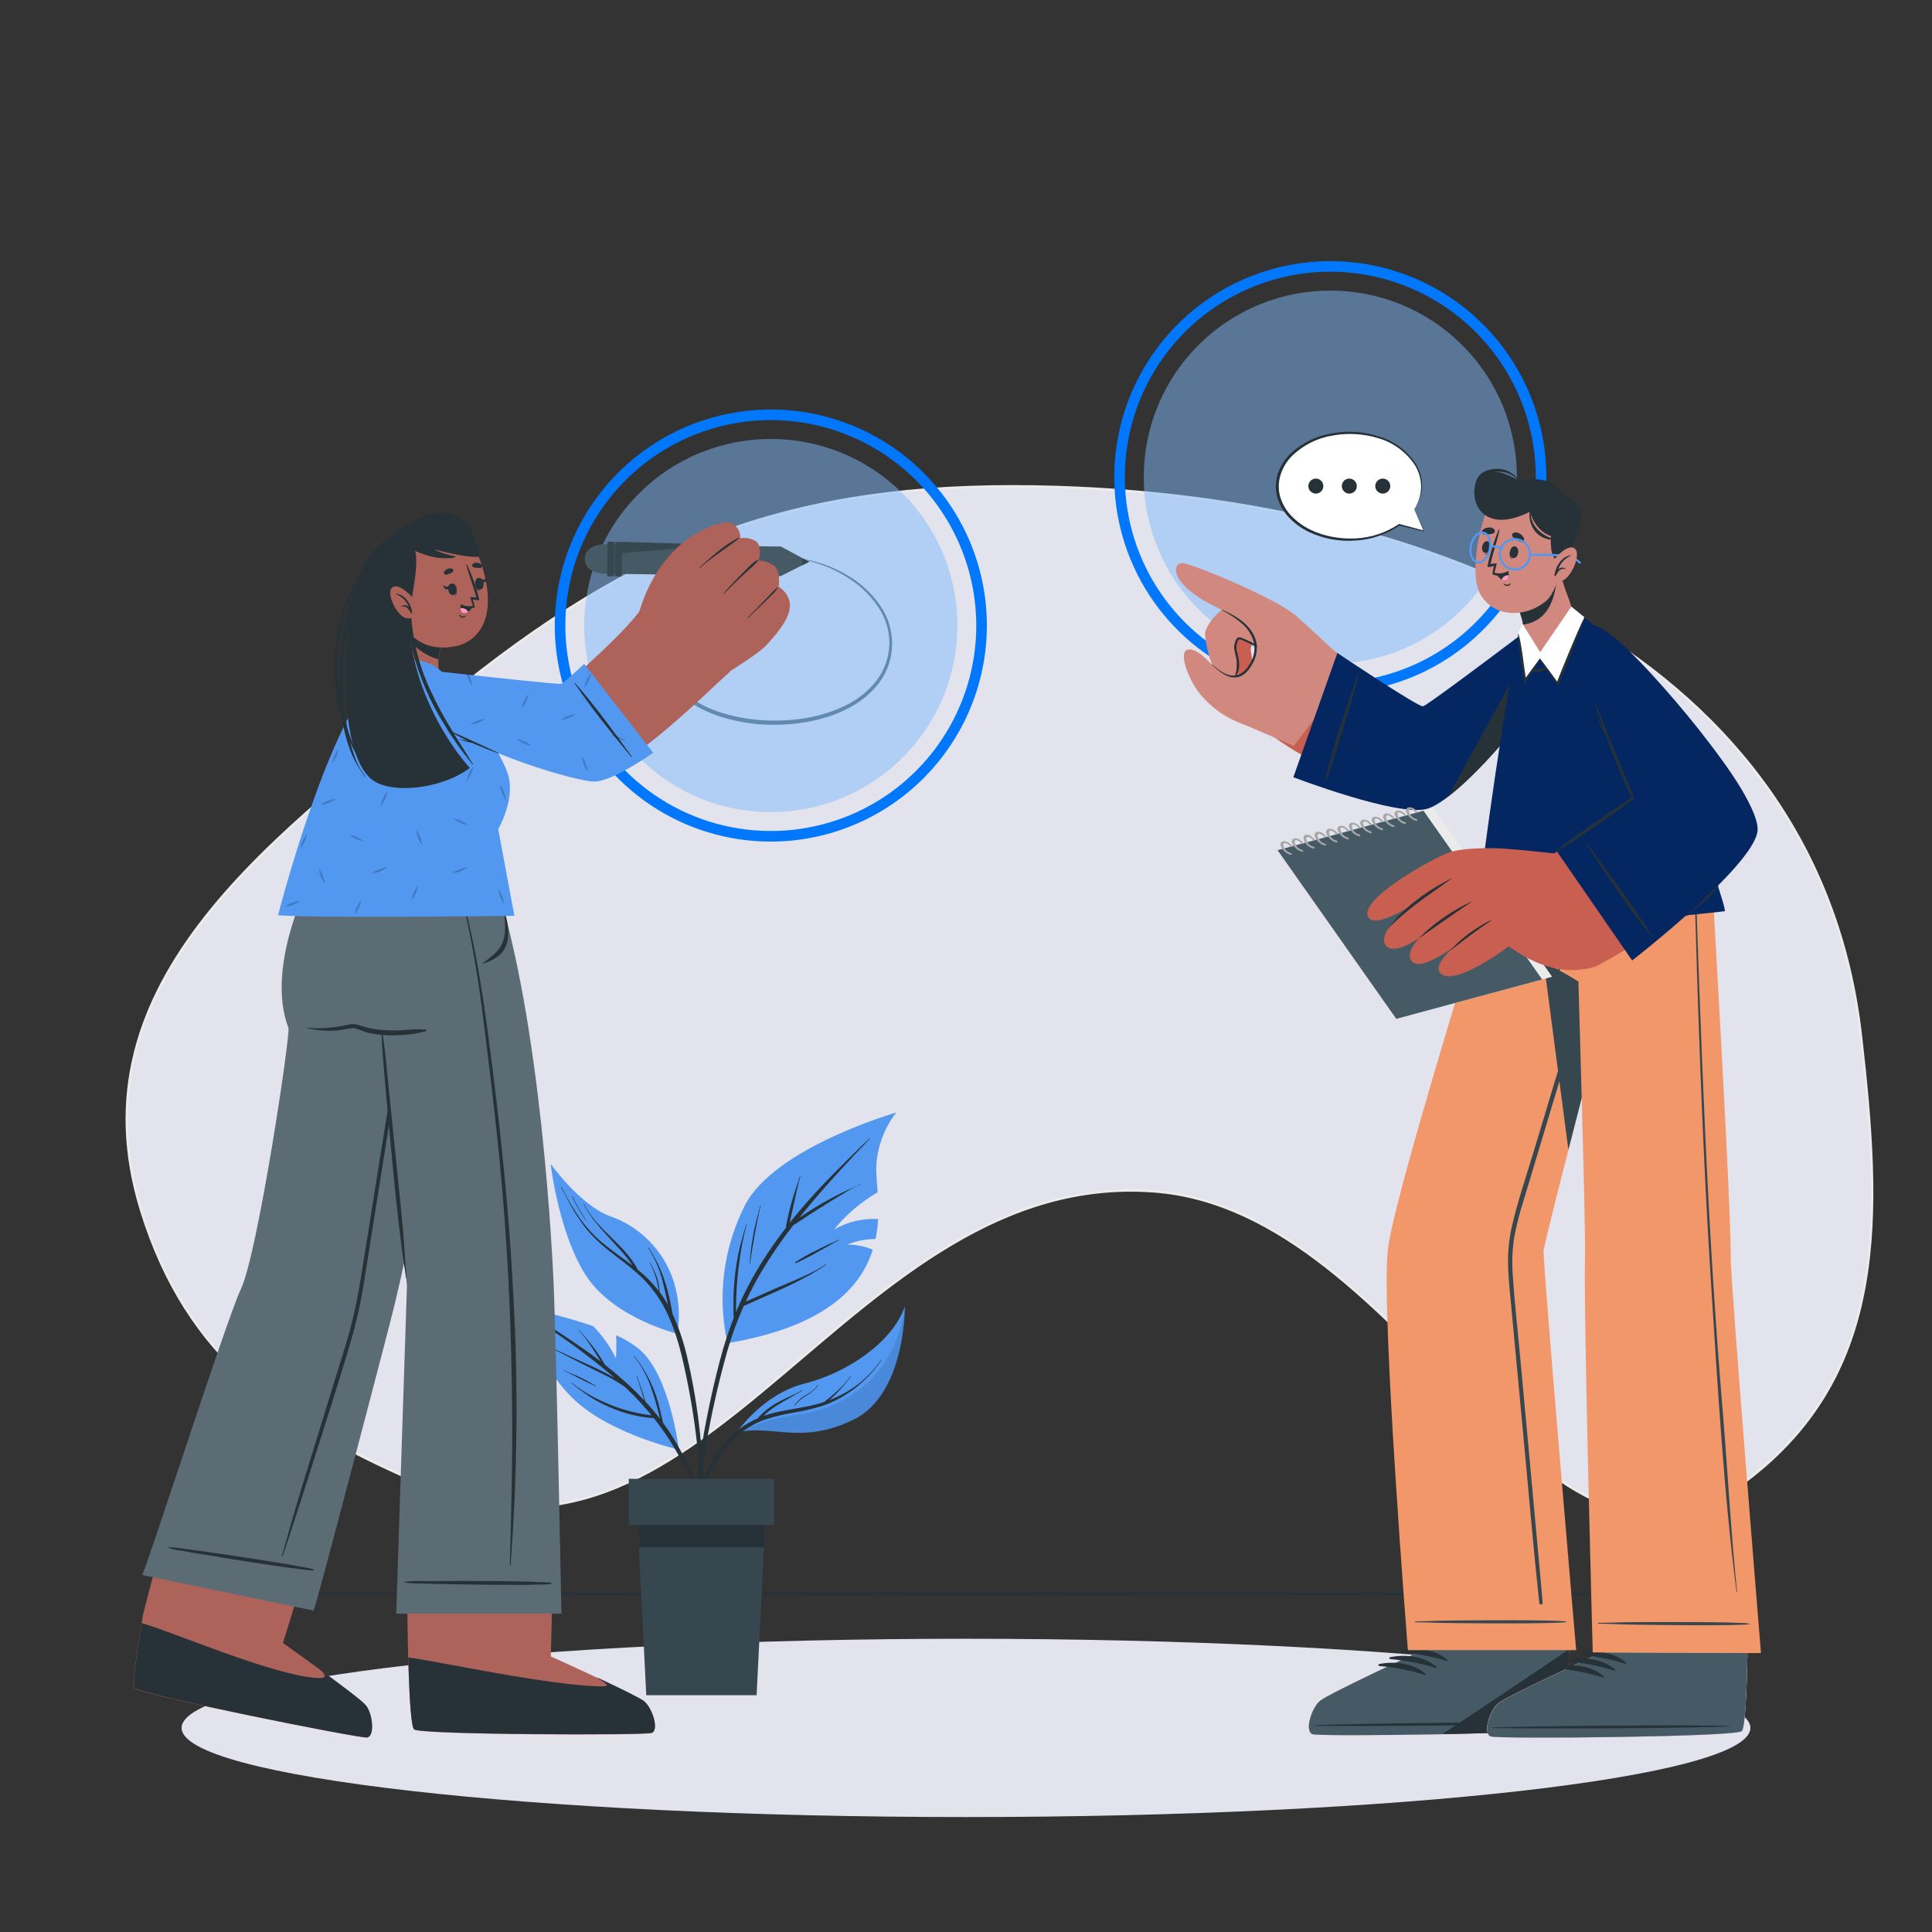 <svg width="625" height="625" viewBox="0 0 625 625" fill="none" xmlns="http://www.w3.org/2000/svg">
<rect x="0" y="0" width="625" height="625" fill="#333333" stroke="none"/>
<g clip-path="url(#clip0_245_6491)">
<path d="M150.122 221.31C211.781 172.158 262.892 155.139 341.707 157.557C464.681 161.33 588.081 212.812 601.986 335.055C608.55 392.754 611.187 444.01 564.879 479.05C498.416 529.34 456.244 391.435 373.12 385.367C274.334 378.157 229.307 519.405 138.109 480.756C91.957 461.197 60.526 439.549 45.712 391.662C22.653 317.119 89.108 269.948 150.122 221.31Z" fill="#E2E3ED" stroke="#EBEBEB" stroke-width="0.816"/>
<path d="M252.826 177.002C248.435 177.038 244.065 177.613 239.814 178.715C235.562 179.765 231.474 181.393 227.664 183.552C223.862 185.671 220.548 188.568 217.939 192.052C215.378 195.563 213.764 199.674 213.251 203.99C212.626 208.246 213.264 212.593 215.089 216.49C217.034 220.345 219.978 223.609 223.614 225.94C227.247 228.309 231.241 230.073 235.439 231.165C239.634 232.294 243.946 232.936 248.289 233.077C256.951 233.352 265.789 232.065 273.601 228.177C277.508 226.297 280.93 223.542 283.601 220.127C286.191 216.668 287.629 212.484 287.714 208.165C287.73 203.864 286.416 199.664 283.951 196.14C281.492 192.542 278.328 189.48 274.651 187.14C267.278 182.297 258.564 179.904 249.751 180.302C258.619 179.693 267.452 181.903 274.989 186.615C278.773 188.959 282.043 192.046 284.601 195.69C287.219 199.373 288.618 203.783 288.601 208.302C288.583 212.835 287.111 217.243 284.401 220.877C281.657 224.44 278.128 227.323 274.089 229.302C266.101 233.34 257.051 234.677 248.226 234.44C243.785 234.281 239.376 233.61 235.089 232.44C230.777 231.286 226.679 229.446 222.951 226.99C219.166 224.53 216.106 221.103 214.089 217.065C212.187 212.964 211.564 208.386 212.301 203.927C212.891 199.475 214.612 195.249 217.301 191.652C220.011 188.117 223.441 185.198 227.364 183.09C231.254 180.996 235.414 179.449 239.726 178.49C244.016 177.463 248.415 176.964 252.826 177.002Z" fill="#455A64"/>
<path d="M430.357 224.255C416.534 224.255 403.021 220.156 391.527 212.476C380.033 204.796 371.075 193.881 365.785 181.11C360.495 168.338 359.111 154.285 361.808 140.728C364.505 127.17 371.161 114.716 380.936 104.942C390.71 95.167 403.164 88.51 416.722 85.814C430.28 83.117 444.333 84.501 457.104 89.791C469.875 95.081 480.791 104.039 488.471 115.533C496.151 127.027 500.25 140.539 500.25 154.363C500.229 172.893 492.859 190.659 479.756 203.762C466.653 216.865 448.888 224.235 430.357 224.255ZM430.357 87.894C417.211 87.894 404.36 91.793 393.429 99.096C382.499 106.4 373.979 116.781 368.948 128.927C363.918 141.072 362.601 154.437 365.166 167.33C367.731 180.224 374.061 192.067 383.357 201.363C392.653 210.659 404.496 216.989 417.39 219.554C430.284 222.119 443.648 220.803 455.794 215.772C467.939 210.741 478.32 202.221 485.624 191.291C492.927 180.36 496.826 167.509 496.826 154.363C496.808 136.74 489.799 119.844 477.338 107.383C464.876 94.921 447.98 87.913 430.357 87.894Z" fill="#0177FB"/>
<path opacity="0.5" d="M473.036 197.036C496.606 173.465 496.606 135.249 473.036 111.679C449.465 88.108 411.249 88.108 387.679 111.679C364.108 135.249 364.108 173.465 387.679 197.036C411.249 220.606 449.465 220.606 473.036 197.036Z" fill="#80BBFD"/>
<path d="M249.357 272.255C235.534 272.255 222.021 268.156 210.527 260.476C199.033 252.796 190.075 241.881 184.785 229.11C179.495 216.338 178.111 202.285 180.808 188.728C183.505 175.17 190.161 162.716 199.936 152.942C209.71 143.167 222.164 136.51 235.722 133.813C249.28 131.117 263.333 132.501 276.104 137.791C288.875 143.081 299.791 152.039 307.471 163.533C315.151 175.027 319.25 188.539 319.25 202.363C319.229 220.893 311.859 238.659 298.756 251.762C285.653 264.865 267.888 272.235 249.357 272.255ZM249.357 135.894C236.211 135.894 223.36 139.793 212.429 147.096C201.499 154.4 192.979 164.781 187.948 176.927C182.918 189.072 181.601 202.437 184.166 215.33C186.731 228.224 193.061 240.067 202.357 249.363C211.653 258.659 223.496 264.989 236.39 267.554C249.284 270.119 262.648 268.803 274.794 263.772C286.939 258.741 297.32 250.221 304.624 239.291C311.927 228.36 315.826 215.509 315.826 202.363C315.808 184.74 308.799 167.844 296.338 155.383C283.876 142.921 266.98 135.913 249.357 135.894Z" fill="#0177FB"/>
<path opacity="0.5" d="M292.036 245.036C315.606 221.465 315.606 183.249 292.036 159.679C268.465 136.108 230.249 136.108 206.679 159.679C183.108 183.249 183.108 221.465 206.679 245.036C230.249 268.606 268.465 268.606 292.036 245.036Z" fill="#80BBFD"/>
<path d="M312.5 587.812C452.642 587.812 566.25 574.901 566.25 558.975C566.25 543.048 452.642 530.137 312.5 530.137C172.358 530.137 58.75 543.048 58.75 558.975C58.75 574.901 172.358 587.812 312.5 587.812Z" fill="#E2E3ED"/>
<path d="M45.59 515.6L112.315 515.3L179.04 515.187L312.502 514.975L445.965 515.187L512.69 515.287L579.415 515.6L512.69 515.9L445.965 516.012L312.502 516.225L179.04 516.012L112.315 515.9L45.59 515.6Z" fill="#263238"/>
<path d="M219.612 468.963C219.612 468.963 197.975 464.062 186.112 453.125C174.25 442.187 167.625 422.625 167.625 422.625C175.852 424.198 183.962 426.327 191.9 429C194.871 432.055 197.347 435.556 199.237 439.375C199.44 436.905 199.461 434.423 199.3 431.95C202.068 433.155 204.658 434.732 207 436.637C216.838 445.237 219.612 468.963 219.612 468.963Z" fill="#5298F1"/>
<path d="M181.136 432.137C178.186 430.1 175.186 428.125 172.249 426.062C172.211 426.039 172.183 426.001 172.173 425.958C172.162 425.915 172.169 425.869 172.193 425.831C172.216 425.793 172.253 425.765 172.296 425.755C172.34 425.744 172.386 425.751 172.424 425.775C177.999 429.112 183.499 432.662 188.811 436.4C190.674 437.65 192.486 439.05 194.286 440.425L193.911 439.787C193.261 438.7 192.586 437.637 191.899 436.562C190.536 434.398 188.997 432.349 187.299 430.437C187.236 430.362 187.299 430.262 187.411 430.337C189.086 432.275 190.774 434.2 192.311 436.262C193.049 437.237 193.724 438.262 194.374 439.3C194.711 439.837 195.036 440.375 195.349 440.925C195.449 441.112 195.561 441.3 195.674 441.487C198.461 443.687 201.186 445.975 203.786 448.4C205.395 449.9 206.945 451.45 208.436 453.05C207.599 450.425 206.874 447.775 205.936 445.2C205.936 445.112 206.049 445.075 206.086 445.2C207.024 447.9 208.061 450.625 208.786 453.4C210.453 455.191 212.032 457.05 213.524 458.975L213.449 458.625C213.199 457.612 212.949 456.587 212.674 455.575C212.149 453.625 211.574 451.675 210.911 449.762C209.665 445.774 207.695 442.049 205.099 438.775C205.036 438.7 205.099 438.6 205.199 438.675C209.258 443.73 212.094 449.655 213.486 455.987C213.724 456.9 213.936 457.825 214.149 458.762C214.261 459.25 214.386 459.75 214.474 460.25C215.124 461.137 215.724 462.025 216.386 462.95C220.072 468.587 223.14 474.605 225.536 480.9C228.254 487.966 230.578 495.177 232.499 502.5C232.499 502.637 232.324 502.687 232.286 502.5C228.049 489.837 223.724 477 216.486 465.675C214.953 463.291 213.286 460.987 211.486 458.762C207.901 458.528 204.362 457.822 200.961 456.662C197.245 455.416 193.7 453.707 190.411 451.575C188.538 450.31 186.732 448.95 184.999 447.5C184.911 447.5 184.999 447.312 185.086 447.387C188.109 449.825 191.448 451.843 195.011 453.387C198.506 454.998 202.165 456.226 205.924 457.05C207.524 457.4 209.149 457.662 210.761 457.875C208.76 455.408 206.632 453.047 204.386 450.8C203.649 450.075 202.899 449.375 202.149 448.675C199.624 446.91 196.947 445.375 194.149 444.087C190.599 442.375 187.111 440.562 183.599 438.775C181.624 437.775 179.649 436.737 177.661 435.762C177.574 435.762 177.661 435.6 177.736 435.637C181.286 437.362 184.899 438.962 188.499 440.637C191.874 442.175 195.286 443.737 198.499 445.55L198.911 445.8C195.974 443.3 192.936 440.8 189.836 438.475C186.999 436.25 184.099 434.187 181.136 432.137Z" fill="#263238"/>
<path d="M182.361 443.3C184.123 444.063 185.923 444.75 187.661 445.563C189.398 446.375 191.148 447.388 192.848 448.388C192.863 448.396 192.874 448.41 192.879 448.426C192.884 448.443 192.882 448.46 192.873 448.475C192.865 448.49 192.851 448.501 192.835 448.506C192.818 448.511 192.801 448.508 192.786 448.5C191.061 447.675 189.311 446.9 187.598 446C185.886 445.1 184.123 444.188 182.323 443.4C182.236 443.4 182.273 443.25 182.361 443.3Z" fill="#263238"/>
<path d="M289.927 359.9C285.929 365.06 283.663 371.351 283.452 377.875C283.452 379.812 283.689 382.512 283.914 385.7C278.513 388.836 273.727 392.927 269.789 397.775C274.11 395.261 279.073 394.07 284.064 394.35C283.956 396.526 283.68 398.691 283.239 400.825C280.092 400.826 276.976 401.442 274.064 402.637C276.908 402.604 279.726 403.166 282.339 404.287C278.477 416.55 267.014 429.162 235.339 434.512C231.994 419.473 233.978 403.738 240.952 390C250.439 371.25 289.927 359.9 289.927 359.9Z" fill="#5298F1"/>
<path d="M224.389 487.037C224.939 481.787 225.622 476.558 226.439 471.35C228.035 460.918 230.167 450.575 232.827 440.362C234.062 435.567 235.586 430.85 237.389 426.237C237.303 425.407 237.266 424.572 237.277 423.737C237.277 422.725 237.277 421.712 237.277 420.687C237.277 418.662 237.389 416.637 237.564 414.612C237.881 410.611 238.534 406.643 239.514 402.75C240.089 400.487 240.764 398.275 241.427 396.037C241.432 396.024 241.442 396.013 241.454 396.005C241.466 395.997 241.481 395.992 241.495 395.992C241.51 395.992 241.524 395.997 241.536 396.005C241.549 396.013 241.558 396.024 241.564 396.037C240.512 399.929 239.731 403.888 239.227 407.887C238.654 411.827 238.299 415.796 238.164 419.775C238.164 420.862 238.102 421.95 238.102 423.037C238.102 423.5 238.102 423.975 238.102 424.437C239.657 420.654 241.44 416.969 243.439 413.4C246.647 407.724 250.27 402.293 254.277 397.15C254.282 396.549 254.371 395.952 254.539 395.375C254.677 394.662 254.839 393.962 254.989 393.25C255.314 391.817 255.677 390.379 256.077 388.937C256.864 386.075 257.902 383.3 258.802 380.462C258.807 380.449 258.817 380.438 258.829 380.43C258.841 380.422 258.856 380.417 258.87 380.417C258.885 380.417 258.899 380.422 258.911 380.43C258.924 380.438 258.933 380.449 258.939 380.462C258.102 383.275 257.552 386.175 256.902 389.037L255.964 393.275L255.514 395.4C255.514 395.4 255.514 395.5 255.514 395.55C256.764 393.937 258.102 392.35 259.427 390.775C265.477 383.687 272.114 377.15 278.777 370.65C279.602 369.85 280.439 369.075 281.277 368.287C281.277 368.225 281.439 368.287 281.377 368.4C275.002 375.05 268.714 381.775 262.777 388.825C261.364 390.5 259.964 392.187 258.602 393.9L260.764 392.475C262.602 391.225 264.514 390.087 266.389 389.012C268.264 387.937 270.252 386.887 272.227 385.912C274.202 384.937 276.427 384.087 278.389 382.95C278.464 382.95 278.539 383.037 278.389 383.075C276.389 384.001 274.459 385.071 272.614 386.275C270.689 387.412 268.764 388.562 266.877 389.775C264.989 390.987 263.127 392.112 261.289 393.312C259.752 394.312 258.239 395.412 256.639 396.337C252.963 401.051 249.574 405.98 246.489 411.1C244.576 414.322 242.828 417.639 241.252 421.037L242.389 420.55L245.289 419.3L250.889 416.8C254.439 415.262 258.039 413.837 261.527 412.15C263.492 411.226 265.392 410.17 267.214 408.987C267.289 408.987 267.364 409.062 267.277 409.125C260.789 413.6 253.527 416.75 246.327 419.925L243.214 421.312C242.352 421.687 241.502 422.112 240.614 422.437C238.483 427.195 236.695 432.1 235.264 437.112C232.429 447.197 230.125 457.424 228.364 467.75C226.552 478.087 225.327 488.5 224.377 499C224.252 500.25 224.139 501.6 223.989 502.912C223.989 503.022 223.946 503.127 223.868 503.204C223.791 503.282 223.686 503.325 223.577 503.325C223.467 503.325 223.362 503.282 223.285 503.204C223.208 503.127 223.164 503.022 223.164 502.912C223.289 497.625 223.827 492.312 224.389 487.037Z" fill="#263238"/>
<path d="M243.648 399.587C244.223 396.362 245.085 393.225 245.948 390.075C245.948 389.975 246.11 390.075 246.098 390.075C245.285 393.162 244.723 396.325 244.135 399.462C243.548 402.6 243.023 405.875 242.573 409.1C242.573 409.1 242.473 409.1 242.485 409.1C242.686 405.909 243.074 402.733 243.648 399.587Z" fill="#263238"/>
<path d="M257.298 408.313C259.503 406.866 261.804 405.571 264.186 404.438C265.336 403.846 266.498 403.271 267.673 402.713C268.923 402.125 270.173 401.638 271.323 401.038C271.41 401.038 271.485 401.125 271.398 401.175C270.235 401.75 269.135 402.425 267.998 403.075L264.485 405C262.207 406.327 259.862 407.537 257.46 408.625C257.44 408.636 257.418 408.642 257.395 408.644C257.371 408.646 257.348 408.644 257.326 408.637C257.304 408.63 257.284 408.619 257.266 408.604C257.248 408.589 257.234 408.571 257.223 408.55C257.212 408.53 257.206 408.507 257.204 408.484C257.202 408.461 257.204 408.438 257.211 408.416C257.218 408.394 257.23 408.373 257.244 408.356C257.259 408.338 257.277 408.323 257.298 408.313Z" fill="#263238"/>
<path opacity="0.1" d="M219.223 431.475C219.223 431.475 199.223 426.688 189.998 413.263C181.248 400.425 178.386 378.563 178.148 376.638C178.511 378.4 182.648 397.513 196.286 406.413C206.723 413.238 216.811 418.85 219.223 431.475Z" fill="#263238"/>
<path d="M200.737 396.875C204.298 400.151 206.859 404.368 208.124 409.038C208.124 409.038 208.124 409.038 208.062 409.038C206.591 404.475 204.045 400.334 200.637 396.963C200.637 396.963 200.674 396.813 200.737 396.875Z" fill="#263238"/>
<path d="M219.226 431.474C219.226 431.474 199.226 426.687 190.001 413.262C181.251 400.424 178.388 378.562 178.151 376.637C178.148 376.591 178.148 376.545 178.151 376.5C178.151 376.5 187.751 390.15 197.851 393.637C207.951 397.125 222.113 409.162 219.226 431.474Z" fill="#5298F1"/>
<path d="M181.687 384.025C183.496 387.709 185.586 391.249 187.937 394.612C190.274 397.809 193.046 400.661 196.175 403.087C198.9 405.25 201.775 407.212 204.525 409.337C204.522 409.304 204.522 409.271 204.525 409.237C204.012 408.475 203.45 407.725 202.887 407C201.737 405.537 200.487 404.15 199.225 402.787C196.725 400.087 194.225 397.437 191.962 394.512C190.718 392.902 189.641 391.168 188.75 389.337C188.75 389.262 188.85 389.212 188.887 389.337C192.137 396.1 198.625 400.425 203.262 406.15C203.912 406.962 204.512 407.8 205.112 408.65C205.568 409.286 205.954 409.969 206.262 410.687C208.8 412.717 211.091 415.037 213.087 417.6C212.918 416.286 212.651 414.986 212.287 413.712C211.822 411.929 211.107 410.22 210.162 408.637C210.162 408.55 210.237 408.475 210.287 408.55C211.252 410.123 212.036 411.801 212.625 413.55C213.044 414.956 213.288 416.409 213.35 417.875C214.338 419.223 215.244 420.63 216.062 422.087C215.975 421.662 215.887 421.237 215.812 420.837C215.412 418.85 214.975 416.862 214.45 414.887C213.509 410.887 211.88 407.081 209.637 403.637C209.632 403.629 209.628 403.62 209.625 403.61C209.623 403.6 209.623 403.59 209.625 403.58C209.626 403.571 209.63 403.561 209.636 403.553C209.641 403.544 209.648 403.537 209.656 403.531C209.664 403.525 209.674 403.521 209.683 403.519C209.693 403.517 209.703 403.517 209.713 403.519C209.723 403.52 209.732 403.524 209.741 403.529C209.749 403.535 209.757 403.542 209.762 403.55C212.058 406.956 213.856 410.673 215.1 414.587C215.737 416.55 216.25 418.55 216.7 420.562C216.912 421.55 217.112 422.537 217.3 423.537C217.4 424.05 217.512 424.575 217.587 425.1C219.578 429.459 221.127 434.007 222.212 438.675C224.174 447.017 225.602 455.476 226.487 464C227.52 472.924 227.98 481.905 227.862 490.887C227.862 492.012 227.775 493.137 227.712 494.262C227.712 494.55 227.262 494.587 227.25 494.262C227.062 489.812 226.937 485.375 226.675 480.925C226.412 476.475 226.025 472.05 225.55 467.625C224.606 458.917 223.171 450.27 221.25 441.725C219.637 434.4 217.5 427.025 213.525 420.612C211.54 417.419 209.107 414.527 206.3 412.025C203.487 409.525 200.425 407.287 197.462 404.962C194.464 402.687 191.742 400.069 189.35 397.162C186.906 393.926 184.776 390.465 182.987 386.825C182.512 385.912 182.025 385.012 181.55 384.112C181.512 384.025 181.637 383.95 181.687 384.025Z" fill="#263238"/>
<path d="M185.138 386.962C186.453 389.657 187.944 392.262 189.6 394.762C189.6 394.825 189.6 394.887 189.513 394.825C187.793 392.351 186.283 389.738 185 387.012C185 386.925 185.1 386.875 185.138 386.962Z" fill="#263238"/>
<path d="M292.713 422.625C292.713 422.625 293.038 451.075 276.013 459.3C258.988 467.525 249.875 460.662 238.312 463.425C238.75 462.75 247.063 450.925 260.138 447.625C273.663 444.237 288.625 434.475 292.713 422.625Z" fill="#5298F1"/>
<path opacity="0.1" d="M292.713 422.625C292.713 422.625 293.038 451.075 276.013 459.3C258.988 467.525 249.875 460.662 238.312 463.425C244.42 460.524 250.946 458.601 257.65 457.725C268.413 456.4 288.913 449.413 292.713 422.625Z" fill="black"/>
<path d="M237.185 463.925C239.216 462.084 241.497 460.539 243.96 459.338C244.323 459.163 244.698 459.025 245.073 458.863C245.248 458.638 245.435 458.425 245.635 458.213C246.148 457.688 246.685 457.175 247.248 456.688C248.308 455.754 249.45 454.917 250.66 454.188C253.485 452.525 256.573 451.375 259.41 449.825C259.485 449.825 259.56 449.913 259.473 449.963C258.048 450.7 256.673 451.513 255.285 452.325C253.898 453.138 252.56 453.863 251.248 454.713C250.068 455.463 248.944 456.299 247.885 457.213C247.585 457.475 247.298 457.75 247.01 458.05C248.891 457.412 250.812 456.899 252.76 456.513C255.873 455.888 259.01 455.438 262.135 454.775C263.661 454.439 265.167 454.022 266.648 453.525C268.06 452.388 269.473 451.25 270.81 450.025C272.424 448.543 273.893 446.911 275.198 445.15C275.26 445.075 275.385 445.15 275.323 445.225C273.26 448.017 270.923 450.597 268.348 452.925C269.085 452.638 269.81 452.35 270.523 452.013C276.371 449.398 281.387 445.225 285.023 439.95C285.085 439.875 285.21 439.95 285.148 440.038C282.055 444.555 278.064 448.384 273.423 451.288C271.097 452.743 268.609 453.921 266.01 454.8C262.993 455.737 259.915 456.464 256.798 456.975C253.746 457.477 250.735 458.196 247.785 459.125C245.072 460.046 242.52 461.387 240.223 463.1C235.887 466.468 232.394 470.799 230.023 475.75C226.976 482.311 225.077 489.347 224.41 496.55C224.41 496.863 223.898 496.863 223.923 496.55C224.773 484.688 227.973 472.238 237.185 463.925Z" fill="#263238"/>
<path d="M256.938 454.65C257.825 453.319 259.027 452.228 260.438 451.475C262.055 450.639 263.474 449.467 264.6 448.037C264.6 447.95 264.775 448.037 264.725 448.112C263.701 449.414 262.458 450.526 261.05 451.4C259.505 452.22 258.144 453.347 257.05 454.712C257 454.775 256.9 454.712 256.938 454.65Z" fill="#263238"/>
<path d="M247.914 484.925L247.139 500.575L244.764 548.4H209.064L206.689 500.575L205.914 484.925H247.914Z" fill="#37474F"/>
<path d="M247.914 484.925L247.139 500.575H206.689L205.914 484.925H247.914Z" fill="#263238"/>
<path d="M250.414 478.399H203.414V493.324H250.414V478.399Z" fill="#37474F"/>
<path d="M424.623 561.012C427.273 561.875 502.873 560.887 505.723 559.025C506.811 558.337 507.311 547.312 507.536 534.025V533.612C507.536 530.862 507.623 528.037 507.636 525.162C507.636 524.762 507.636 524.375 507.636 523.975L503.961 484.762L453.398 485.275L458.398 524.112V525.662L458.698 533.7V534.525C458.698 534.525 429.948 547.837 427.011 550.225C424.073 552.612 421.973 560.175 424.623 561.012Z" fill="#C95F50"/>
<path d="M424.622 561.012C427.272 561.875 502.872 560.887 505.722 559.025C506.81 558.337 507.31 547.312 507.535 534.025V533.612C507.535 530.862 507.622 528.037 507.635 525.162C507.635 524.762 507.635 524.375 507.635 523.975L458.385 524.112V525.662L458.685 533.7V534.525C458.685 534.525 429.935 547.837 426.997 550.225C424.06 552.612 421.972 560.175 424.622 561.012Z" fill="#EBEBEB"/>
<path d="M424.622 561.012C425.985 561.45 446.522 561.4 466.597 561.012C470.635 560.937 474.647 560.837 478.472 560.737C492.785 560.337 504.61 559.75 505.71 559.038C506.81 558.325 507.297 547.638 507.51 534.55C507.51 534.363 507.51 534.175 507.51 533.987C507.51 533.8 507.51 533.7 507.51 533.562L458.76 533.65V534.487C458.76 534.487 430.01 547.8 427.085 550.175C424.16 552.55 421.972 560.162 424.622 561.012Z" fill="#455A64"/>
<path d="M425.448 558.075C438.186 557.6 489.598 556.825 502.236 557.362C502.336 557.362 502.336 557.437 502.236 557.45C489.623 558.2 438.198 558.5 425.448 558.287C425.173 558.275 425.173 558.087 425.448 558.075Z" fill="#263238"/>
<path d="M453.338 533.863C458.338 532.85 464.488 533.55 468.338 537.075C468.488 537.2 468.338 537.413 468.125 537.363C463.315 535.887 458.362 534.924 453.35 534.488C453.267 534.489 453.187 534.458 453.127 534.401C453.068 534.343 453.033 534.264 453.031 534.181C453.03 534.099 453.061 534.018 453.118 533.959C453.176 533.899 453.255 533.864 453.338 533.863Z" fill="#263238"/>
<path d="M449.75 536.087C454.75 535.087 460.9 535.775 464.75 539.3C464.9 539.437 464.75 539.65 464.538 539.6C459.725 538.113 454.768 537.145 449.75 536.712C449.667 536.712 449.588 536.679 449.529 536.621C449.47 536.562 449.438 536.483 449.438 536.4C449.438 536.317 449.47 536.237 449.529 536.179C449.588 536.12 449.667 536.087 449.75 536.087Z" fill="#263238"/>
<path d="M446.162 538.313C451.162 537.313 457.299 538 461.162 541.525C461.324 541.663 461.162 541.875 460.962 541.825C456.15 540.338 451.193 539.374 446.174 538.95C446.1 538.937 446.033 538.899 445.984 538.842C445.935 538.784 445.908 538.712 445.906 538.637C445.905 538.562 445.93 538.488 445.976 538.429C446.023 538.37 446.088 538.329 446.162 538.313Z" fill="#263238"/>
<path d="M466.598 561C470.635 560.925 474.648 560.825 478.473 560.725C492.785 560.325 504.61 559.737 505.71 559.025C506.81 558.312 507.298 547.625 507.51 534.537C507.51 534.35 507.51 534.162 507.51 533.975C507.51 533.787 507.51 533.687 507.51 533.55C500.81 538.237 477.285 553.887 466.598 561Z" fill="#263238"/>
<path d="M455.45 533.813H509.887C509.887 533.813 498.925 406.663 499.35 404.45C499.9 401.6 503.1 388.738 507.387 371.95C508.737 366.688 510.175 361.038 511.675 355.188C515.737 339.375 520.212 322.088 524.175 307.038C530.025 284.538 534.587 267.038 534.587 267.038H488.387C488.387 267.038 483.012 284.025 476.25 306.25C465.212 342.288 450.45 391.9 449 403.95C446.625 423.375 455.45 533.813 455.45 533.813Z" fill="#F1976A"/>
<path d="M457.859 524.525C466.172 524.35 463.784 524.288 472.097 524.213C476.172 524.213 502.909 523.938 506.709 524.563C506.733 524.563 506.755 524.572 506.771 524.588C506.788 524.605 506.797 524.627 506.797 524.65C506.797 524.673 506.788 524.696 506.771 524.712C506.755 524.728 506.733 524.738 506.709 524.738C502.959 525.363 476.172 525.125 472.097 525.088C463.784 525.013 466.172 524.938 457.859 524.775C457.826 524.775 457.794 524.762 457.771 524.738C457.748 524.715 457.734 524.683 457.734 524.65C457.734 524.617 457.748 524.585 457.771 524.562C457.794 524.538 457.826 524.525 457.859 524.525Z" fill="#37474F"/>
<path d="M489.11 396.675C490.898 388.813 493.56 381.1 495.885 373.375C500.602 357.675 505.348 341.988 510.123 326.313C512.506 318.471 514.902 310.633 517.31 302.8C518.519 298.85 519.739 294.896 520.973 290.938C522.223 287.075 523.56 283.25 524.723 279.35C525.16 277.763 525.41 278.638 524.835 280.6C523.698 284.663 522.56 288.725 521.373 292.775C519.031 300.8 516.673 308.817 514.298 316.825C509.573 332.775 504.81 348.713 500.01 364.638C497.627 372.621 495.227 380.604 492.81 388.588C491.593 392.387 490.608 396.256 489.86 400.175C489.221 404.276 489.062 408.437 489.385 412.575C489.91 420.913 490.873 429.225 491.635 437.575C492.398 445.925 493.185 454.225 493.948 462.575C495.481 479.15 497.002 495.725 498.51 512.3C498.698 514.4 498.885 516.5 499.048 518.55C499.048 519.25 498.035 519.2 497.96 518.55C496.173 502.163 494.798 485.725 493.26 469.313C491.723 452.9 490.198 436.65 488.673 420.313C488.285 416.213 487.848 412.113 487.848 407.988C487.843 404.181 488.267 400.387 489.11 396.675Z" fill="#37474F"/>
<path d="M493.625 266.976C496.837 291.751 502.938 338.226 507.375 371.976C517.788 331.126 534.512 266.976 534.512 266.976H493.625Z" fill="#37474F"/>
<path d="M482.301 561.75C484.951 562.613 560.539 561.913 563.401 560.05C564.501 559.363 565.039 548.338 565.301 535.05C565.301 534.913 565.301 534.763 565.301 534.625C565.364 531.875 565.401 529.05 565.426 526.188C565.426 525.788 565.426 525.388 565.426 525C565.601 505.75 564.176 485.788 564.176 485.788L514.764 486.113L516.251 524.925V526.463L516.526 534.5V535.325C516.526 535.325 487.714 548.538 484.776 550.913C481.839 553.288 479.651 560.888 482.301 561.75Z" fill="#C95F50"/>
<path d="M482.297 561.75C484.947 562.612 560.534 561.913 563.397 560.05C564.497 559.363 565.034 548.338 565.297 535.05C565.297 534.913 565.297 534.763 565.297 534.625C565.359 531.875 565.397 529.05 565.422 526.188C565.422 525.788 565.422 525.387 565.422 525H516.184V526.538L516.459 534.575V535.4C516.459 535.4 487.647 548.613 484.709 550.988C481.772 553.363 479.647 560.887 482.297 561.75Z" fill="#EBEBEB"/>
<path d="M482.299 561.75C484.949 562.613 560.537 561.913 563.399 560.05C564.499 559.363 565.037 548.338 565.299 535.05C565.299 534.913 565.299 534.763 565.299 534.625L516.549 534.538V535.363C516.549 535.363 487.737 548.575 484.799 550.95C481.862 553.325 479.649 560.888 482.299 561.75Z" fill="#455A64"/>
<path d="M483.123 558.812C495.86 558.375 547.285 557.837 559.91 558.375C560.01 558.375 560.023 558.45 559.91 558.462C547.298 559.162 495.873 559.287 483.123 559.012C482.86 559.012 482.86 558.812 483.123 558.812Z" fill="#263238"/>
<path d="M511.111 534.688C516.111 533.713 522.249 534.425 526.111 537.963C526.261 538.1 526.111 538.3 525.899 538.25C521.092 536.752 516.139 535.772 511.124 535.325C511.05 535.312 510.982 535.273 510.933 535.216C510.885 535.159 510.857 535.087 510.856 535.011C510.854 534.936 510.879 534.863 510.925 534.804C510.972 534.745 511.038 534.704 511.111 534.688Z" fill="#263238"/>
<path d="M507.497 536.9C512.497 535.925 518.634 536.638 522.497 540.175C522.647 540.313 522.497 540.525 522.284 540.475C517.475 538.959 512.518 537.962 507.497 537.5C507.438 537.476 507.387 537.434 507.351 537.381C507.316 537.327 507.297 537.265 507.297 537.2C507.297 537.136 507.316 537.074 507.351 537.02C507.387 536.967 507.438 536.925 507.497 536.9Z" fill="#263238"/>
<path d="M503.912 539.125C508.912 538.138 515.062 538.85 518.912 542.388C519.062 542.525 518.912 542.738 518.699 542.688C513.893 541.185 508.94 540.2 503.924 539.75C503.841 539.752 503.761 539.721 503.701 539.663C503.642 539.606 503.607 539.527 503.606 539.444C503.604 539.361 503.635 539.281 503.693 539.221C503.75 539.161 503.829 539.127 503.912 539.125Z" fill="#263238"/>
<path d="M489.887 266.975C489.887 266.975 490.949 289.05 495.999 306.538C496.399 307.975 496.849 309.4 497.324 310.763C501.951 312.636 506.398 314.925 510.612 317.6C510.612 317.6 511.149 335.363 511.674 355.1C512.274 377.25 512.924 401.95 512.749 407.188C512.287 426.788 515.249 534.55 515.249 534.55L569.674 534.775C569.674 534.775 559.837 414.425 559.899 407.275C559.999 395.738 557.262 344.775 555.149 307.538C553.899 284.613 552.787 266.95 552.787 266.95L489.887 266.975Z" fill="#F1976A"/>
<path d="M517.074 525C525.387 524.863 522.999 524.775 531.312 524.738C535.387 524.738 562.124 524.588 565.924 525.238C565.947 525.238 565.97 525.247 565.986 525.263C566.002 525.28 566.012 525.302 566.012 525.325C566.012 525.348 566.002 525.371 565.986 525.387C565.97 525.403 565.947 525.413 565.924 525.413C562.112 526.025 535.374 525.675 531.312 525.613C522.999 525.5 525.387 525.45 517.074 525.238C517.055 525.244 517.035 525.245 517.016 525.242C516.996 525.239 516.978 525.232 516.962 525.22C516.946 525.209 516.933 525.193 516.924 525.176C516.915 525.158 516.91 525.139 516.91 525.119C516.91 525.099 516.915 525.08 516.924 525.062C516.933 525.044 516.946 525.029 516.962 525.018C516.978 525.006 516.996 524.998 517.016 524.995C517.035 524.992 517.055 524.994 517.074 525Z" fill="#37474F"/>
<path d="M548.176 274.863C549.176 305.225 550.239 335.6 551.601 365.95C552.964 396.3 554.801 426.85 557.351 457.2C558.776 474.175 560.114 498.05 561.951 514.975C561.951 515.1 561.789 515.138 561.776 514.975C557.801 484.85 555.601 447.6 553.651 417.288C551.701 386.975 550.376 356.625 549.351 326.275C548.764 309.1 548.314 291.925 547.801 274.75C547.789 274.6 548.176 274.625 548.176 274.863Z" fill="#37474F"/>
<path d="M495.062 309.45C500.472 311.708 505.676 314.435 510.612 317.6C510.643 317.627 510.665 317.664 510.673 317.705C510.681 317.746 510.675 317.788 510.657 317.826C510.638 317.863 510.607 317.893 510.57 317.911C510.532 317.929 510.49 317.934 510.449 317.925C505.199 315.362 499.837 312.925 494.737 310.075C494.654 310.032 494.591 309.958 494.563 309.868C494.535 309.779 494.544 309.683 494.587 309.6C494.63 309.517 494.704 309.455 494.793 309.427C494.882 309.398 494.979 309.407 495.062 309.45Z" fill="#37474F"/>
<path d="M494.747 290.725C495.109 292.65 495.572 294.575 495.997 296.5C496.422 298.425 496.672 300.138 497.147 301.925C497.527 303.65 498.395 305.229 499.647 306.475C500.347 307.125 501.134 307.725 501.884 308.313C502.297 308.638 502.734 308.95 503.134 309.275C503.072 309.025 503.034 308.763 502.984 308.5L502.609 306.3C502.334 304.675 502.072 303.038 501.822 301.4C501.334 298.2 500.884 294.95 500.209 291.775C500.209 291.65 500.384 291.6 500.409 291.775C501.209 294.925 502.097 298.025 502.784 301.213C503.134 302.775 504.347 310.463 504.409 311.013C504.472 311.563 504.509 312.138 504.522 312.7C504.597 313.273 504.597 313.853 504.522 314.425C504.509 314.449 504.49 314.468 504.467 314.482C504.444 314.496 504.417 314.503 504.391 314.503C504.364 314.503 504.338 314.496 504.314 314.482C504.291 314.468 504.272 314.449 504.259 314.425C504.026 313.89 503.862 313.327 503.772 312.75C503.634 312.213 503.509 311.65 503.409 311.088C503.409 310.888 503.409 310.688 503.309 310.475C502.559 310.013 501.847 309.413 501.147 308.9C500.447 308.388 499.597 307.8 498.884 307.2C497.547 306.077 496.583 304.572 496.122 302.888C495.656 301.072 495.351 299.219 495.209 297.35C494.972 295.175 494.797 292.975 494.484 290.8C494.534 290.638 494.722 290.588 494.747 290.725Z" fill="#37474F"/>
<path d="M504.447 212.737C499.085 226.325 471.947 258.275 460.872 260.775C452.885 262.575 421.21 245.137 412.397 238.625C403.897 232.375 426.772 207.537 432.022 210.887C439.435 215.612 456.31 229.962 459.522 229.975C461.772 229.975 474.172 221.425 493.06 206.037C503.497 197.5 507.635 204.625 504.447 212.737Z" fill="#C95F50"/>
<path d="M420.649 200.725C415.737 198.95 410.249 196.512 404.787 196.575C399.324 196.637 394.712 203.825 394.699 205.887C394.687 207.95 396.649 220.887 402.112 220.887C407.574 220.887 404.362 211 404.612 209.862C404.862 208.725 405.049 207.287 406.074 207.362C407.099 207.437 425.062 216.25 425.062 216.25L420.649 200.725Z" fill="#C95F50"/>
<path d="M420.299 201.487C419.987 201.487 405.374 195.587 399.899 195.65C394.424 195.712 389.837 202.887 389.824 204.962C389.812 207.037 391.762 219.962 397.237 219.962C402.712 219.962 399.487 210.062 399.737 208.937C399.987 207.812 400.162 206.35 401.199 206.437C402.237 206.525 420.224 215.262 420.224 215.262L420.299 201.487Z" fill="#D1887E"/>
<path d="M399.1 219.3C399.69 218.33 400.013 217.222 400.038 216.088C400.161 214.919 400.102 213.738 399.863 212.588C399.565 211.604 399.351 210.596 399.225 209.575C399.239 208.562 399.51 207.568 400.013 206.688C400.438 205.925 401.263 206.188 401.925 206.438C402.938 206.84 403.927 207.299 404.888 207.813C405.938 208.338 406.963 208.888 407.988 209.425C409.078 209.95 410.134 210.543 411.15 211.2C411.163 211.213 411.171 211.228 411.175 211.245C411.178 211.263 411.177 211.28 411.17 211.296C411.163 211.313 411.152 211.326 411.137 211.336C411.123 211.346 411.105 211.351 411.088 211.35C410.146 210.982 409.224 210.565 408.325 210.1C407.288 209.613 406.25 209.113 405.2 208.65C404.15 208.188 403.275 207.7 402.288 207.275C401.852 207.014 401.358 206.864 400.85 206.838C400.438 206.925 400.225 207.95 400.125 208.288C399.891 209.266 399.948 210.291 400.288 211.238C400.57 212.217 400.754 213.222 400.838 214.238C400.925 215.195 400.84 216.16 400.588 217.088C400.245 217.923 399.8 218.712 399.263 219.438C399.2 219.513 399.025 219.4 399.1 219.3Z" fill="#263238"/>
<path d="M437.499 215.975C437.499 215.975 422.499 202.037 419.311 199.275C413.061 193.712 386.449 182.625 382.736 182.2C379.024 181.775 377.624 189.387 395.649 197.437C405.161 201.687 406.811 207.162 406.611 210.187C406.411 213.212 403.474 218.825 398.374 218.65C393.274 218.475 390.049 211.012 385.374 210.15C380.699 209.287 383.724 217.887 386.986 222.875C390.412 227.689 395.132 231.434 400.599 233.675C404.986 235.35 418.574 241.337 418.574 241.337L437.499 215.975Z" fill="#D1887E"/>
<path d="M392.124 215C394.037 216.5 396.187 218.438 398.712 218.55C401.237 218.663 403.024 216.988 404.249 214.875C405.6 212.8 406.101 210.285 405.649 207.85C405.073 205.643 403.876 203.647 402.199 202.1C400.145 200.235 397.834 198.673 395.337 197.463C395.224 197.4 395.337 197.25 395.437 197.3C397.774 198.363 405.037 201.4 406.449 207.85C406.894 210.331 406.375 212.888 404.999 215C403.862 217.025 402.199 218.963 399.724 219.138C396.724 219.363 394.149 216.9 391.999 215.05C391.887 215 392.024 215 392.124 215Z" fill="#263238"/>
<path d="M432.636 211.25L418.398 251.425C418.398 251.425 451.886 264.287 461.573 261.675C471.261 259.062 496.061 230.95 504.736 213.837C510.011 203.425 503.898 196.337 491.736 205.562C479.236 214.987 461.736 228.062 460.361 228.487C458.986 228.912 432.636 211.25 432.636 211.25Z" fill="#052761"/>
<path d="M434.55 235.363C435.488 232.375 439.112 220.363 439.787 217.313C439.787 217.313 439.725 217.225 439.7 217.313C438.45 220.1 434.562 231.85 433.625 234.813C431.628 240.754 429.959 246.801 428.625 252.925C428.625 253.038 428.762 253.113 428.812 253C431.075 247.263 432.725 241.25 434.55 235.363Z" fill="#263238"/>
<path d="M504.734 213.85C497.697 227.725 480.072 248.85 468.484 257.687L499.184 201.637C506.134 199.875 508.747 205.875 504.734 213.85Z" fill="#263238"/>
<path d="M557.95 294.775C557.787 295 478.225 302.775 477.425 302.037C476.3 300.975 487.825 216.887 492.1 204.1C493.925 198.65 506.525 195.8 512.337 199.687C526.912 209.425 542.075 246.237 545.837 257.4C552.05 275.8 558.537 293.975 557.95 294.775Z" fill="#052761"/>
<path d="M491.835 205.463C491.972 209.088 492.497 217.488 498.085 216.425C500.326 215.805 502.34 214.55 503.885 212.813C505.52 211.191 506.974 209.397 508.222 207.463C509.69 205.342 510.982 203.106 512.085 200.775C512.085 200.675 512.272 200.775 512.235 200.863C511.097 203.2 510.21 205.6 508.847 207.825C507.574 209.995 506.009 211.98 504.197 213.725C502.525 215.526 500.346 216.777 497.947 217.313C496.897 217.473 495.823 217.263 494.911 216.717C493.998 216.172 493.304 215.326 492.947 214.325C491.913 211.493 491.533 208.463 491.835 205.463Z" fill="#263238"/>
<path d="M454.923 328.738L502.111 315.975L463.711 261.388L416.523 274.15L454.923 328.738Z" fill="#EBEBEB"/>
<path d="M451.698 329.6L498.885 316.85L460.485 262.263L413.285 275.025L451.698 329.6Z" fill="#455A64"/>
<path d="M455.473 263.625C455.772 264.106 456.164 264.522 456.625 264.85C457.087 265.178 457.608 265.412 458.16 265.538C458.673 265.663 458.635 265.038 458.16 264.938C457.443 264.757 456.808 264.339 456.36 263.75L456.16 263.438C455.935 263.104 455.805 262.715 455.785 262.313C455.782 262.138 455.834 261.967 455.935 261.825H456.023C456.124 261.765 456.244 261.743 456.36 261.763C456.585 261.779 456.804 261.847 456.998 261.963C457.231 262.101 457.445 262.269 457.635 262.463C457.741 262.552 457.842 262.648 457.935 262.75V262.825L458.023 262.938C458.023 262.938 458.023 262.938 458.023 263L458.698 262.825C458.421 262.456 458.102 262.12 457.748 261.825C457.463 261.568 457.125 261.377 456.757 261.264C456.39 261.152 456.003 261.122 455.623 261.175C455.353 261.238 455.118 261.404 454.968 261.637C454.819 261.871 454.767 262.154 454.823 262.425C454.939 262.872 455.162 263.284 455.473 263.625Z" fill="#A6A6A6"/>
<path d="M451.774 264.625C452.076 265.106 452.47 265.522 452.933 265.851C453.396 266.179 453.92 266.412 454.474 266.538C454.986 266.663 454.949 266.038 454.474 265.925C453.76 265.751 453.129 265.336 452.686 264.75C452.611 264.652 452.544 264.547 452.486 264.438C452.264 264.101 452.131 263.714 452.099 263.313C452.093 263.136 452.15 262.963 452.261 262.825H452.349C452.458 262.788 452.577 262.788 452.686 262.825C452.913 262.833 453.133 262.902 453.324 263.025C453.561 263.157 453.776 263.326 453.961 263.525C454.074 263.613 454.161 263.713 454.274 263.813V263.888L454.361 263.988C454.361 263.988 454.361 263.988 454.361 264.063L455.024 263.888C454.757 263.51 454.437 263.173 454.074 262.888C453.788 262.631 453.45 262.439 453.083 262.325C452.717 262.211 452.33 262.177 451.949 262.225C451.682 262.293 451.453 262.461 451.306 262.693C451.16 262.926 451.108 263.206 451.161 263.475C451.277 263.899 451.487 264.292 451.774 264.625Z" fill="#A6A6A6"/>
<path d="M448.084 265.625C448.693 266.591 449.659 267.278 450.771 267.537C451.284 267.662 451.246 267.037 450.771 266.925C450.056 266.749 449.421 266.334 448.971 265.75L448.771 265.437C448.547 265.103 448.418 264.714 448.396 264.312C448.393 264.138 448.445 263.967 448.546 263.825H448.634C448.74 263.777 448.855 263.755 448.971 263.762C449.199 263.777 449.418 263.85 449.609 263.975C449.842 264.113 450.057 264.281 450.246 264.475C450.352 264.564 450.453 264.66 450.546 264.762V264.837L450.634 264.937C450.634 264.937 450.634 264.937 450.634 265.012L451.309 264.837C451.036 264.465 450.716 264.129 450.359 263.837C450.073 263.581 449.735 263.39 449.368 263.276C449.002 263.161 448.615 263.127 448.234 263.175C447.965 263.24 447.733 263.407 447.584 263.639C447.435 263.872 447.381 264.153 447.434 264.425C447.55 264.871 447.773 265.283 448.084 265.625Z" fill="#A6A6A6"/>
<path d="M444.387 266.625C445.001 267.592 445.971 268.279 447.087 268.538C447.599 268.663 447.562 268.038 447.087 267.925C446.378 267.741 445.75 267.328 445.299 266.75C445.224 266.652 445.157 266.547 445.099 266.438C444.877 266.097 444.744 265.706 444.712 265.3C444.71 265.124 444.767 264.952 444.874 264.813C444.903 264.82 444.933 264.82 444.962 264.813C445.073 264.788 445.188 264.788 445.299 264.813C445.525 264.827 445.744 264.895 445.937 265.013C446.175 265.149 446.39 265.322 446.574 265.525C446.685 265.614 446.789 265.71 446.887 265.813V265.888C446.922 265.915 446.952 265.949 446.974 265.988C446.974 265.988 446.974 265.988 446.974 266.063L447.637 265.888C447.371 265.51 447.051 265.173 446.687 264.888C446.401 264.631 446.063 264.439 445.697 264.325C445.33 264.211 444.943 264.177 444.562 264.225C444.296 264.293 444.066 264.461 443.919 264.693C443.773 264.926 443.721 265.206 443.774 265.475C443.892 265.899 444.101 266.291 444.387 266.625Z" fill="#A6A6A6"/>
<path d="M440.701 267.612C441.309 268.583 442.274 269.274 443.389 269.537C443.901 269.65 443.864 269.037 443.389 268.925C442.671 268.745 442.037 268.326 441.589 267.737L441.389 267.437C441.164 267.099 441.035 266.706 441.014 266.3C441.012 266.126 441.064 265.955 441.164 265.812H441.251C441.357 265.764 441.473 265.743 441.589 265.75C441.814 265.766 442.032 265.835 442.226 265.95C442.46 266.093 442.674 266.265 442.864 266.462C442.973 266.548 443.073 266.645 443.164 266.75V266.825C443.199 266.852 443.229 266.886 443.251 266.925C443.251 266.925 443.251 266.925 443.251 267L443.926 266.812C443.652 266.444 443.333 266.113 442.976 265.825C442.69 265.569 442.352 265.378 441.985 265.263C441.619 265.149 441.232 265.115 440.851 265.162C440.583 265.228 440.35 265.395 440.201 265.627C440.052 265.86 439.998 266.141 440.051 266.412C440.165 266.86 440.389 267.272 440.701 267.612Z" fill="#A6A6A6"/>
<path d="M437 268.613C437.613 269.584 438.582 270.275 439.7 270.538C440.213 270.65 440.175 270.038 439.7 269.925C438.988 269.741 438.358 269.323 437.913 268.738C437.835 268.646 437.768 268.545 437.713 268.438C437.49 268.097 437.357 267.706 437.325 267.3C437.321 267.124 437.379 266.951 437.488 266.813H437.575C437.68 266.761 437.797 266.739 437.913 266.75C438.138 266.764 438.357 266.833 438.55 266.95C438.785 267.086 439 267.254 439.188 267.45C439.3 267.538 439.388 267.65 439.5 267.75V267.825C439.536 267.852 439.565 267.886 439.588 267.925C439.588 267.925 439.588 267.925 439.588 268L440.25 267.813C439.983 267.439 439.663 267.106 439.3 266.825C439.014 266.569 438.677 266.377 438.31 266.262C437.943 266.148 437.556 266.114 437.175 266.163C436.909 266.231 436.679 266.398 436.533 266.631C436.386 266.863 436.334 267.143 436.388 267.413C436.495 267.855 436.705 268.266 437 268.613Z" fill="#A6A6A6"/>
<path d="M433.31 269.612C433.918 270.582 434.884 271.274 435.998 271.537C436.51 271.65 436.473 271.025 435.998 270.925C435.272 270.728 434.636 270.286 434.198 269.675L433.998 269.375C433.774 269.036 433.644 268.643 433.623 268.237C433.621 268.063 433.674 267.893 433.773 267.75H433.86C433.97 267.71 434.089 267.71 434.198 267.75C434.423 267.766 434.641 267.834 434.835 267.95C435.066 268.092 435.28 268.26 435.473 268.45C435.579 268.543 435.679 268.643 435.773 268.75V268.812L435.86 268.925C435.86 268.925 435.86 268.925 435.86 269L436.536 268.812C436.262 268.444 435.943 268.112 435.585 267.825C435.301 267.566 434.963 267.373 434.596 267.258C434.229 267.144 433.842 267.111 433.46 267.162C433.192 267.228 432.959 267.394 432.81 267.627C432.661 267.86 432.608 268.141 432.66 268.412C432.775 268.86 432.998 269.272 433.31 269.612Z" fill="#A6A6A6"/>
<path d="M429.612 270.612C430.224 271.583 431.194 272.275 432.312 272.537C432.824 272.65 432.787 272.025 432.312 271.925C431.599 271.741 430.97 271.323 430.524 270.737C430.449 270.643 430.382 270.543 430.324 270.437C430.102 270.097 429.968 269.705 429.937 269.3C429.931 269.123 429.988 268.95 430.099 268.812H430.187C430.289 268.754 430.408 268.732 430.524 268.75C430.75 268.764 430.968 268.833 431.162 268.95C431.399 269.082 431.614 269.251 431.799 269.45C431.909 269.543 432.014 269.643 432.112 269.75L432.199 269.862C432.199 269.862 432.199 269.862 432.199 269.937L432.874 269.75C432.599 269.379 432.276 269.046 431.912 268.762C431.628 268.503 431.29 268.309 430.923 268.195C430.556 268.08 430.168 268.048 429.787 268.1C429.519 268.165 429.287 268.332 429.14 268.566C428.993 268.799 428.943 269.08 428.999 269.35C429.1 269.813 429.31 270.246 429.612 270.612Z" fill="#A6A6A6"/>
<path d="M425.924 271.612C426.223 272.093 426.615 272.509 427.076 272.838C427.538 273.166 428.059 273.399 428.611 273.525C429.124 273.65 429.086 273.025 428.611 272.925C427.885 272.728 427.249 272.287 426.811 271.675L426.611 271.362C426.386 271.029 426.256 270.64 426.236 270.237C426.233 270.063 426.285 269.892 426.386 269.75H426.474C426.583 269.711 426.702 269.711 426.811 269.75C427.036 269.766 427.255 269.835 427.449 269.95C427.682 270.088 427.896 270.256 428.086 270.45C428.192 270.539 428.292 270.635 428.386 270.737V270.812L428.474 270.925L429.149 270.75C428.872 270.381 428.553 270.045 428.199 269.75C427.914 269.493 427.576 269.301 427.208 269.189C426.841 269.077 426.454 269.046 426.074 269.1C425.805 269.166 425.572 269.332 425.423 269.565C425.274 269.798 425.221 270.079 425.274 270.35C425.38 270.819 425.604 271.253 425.924 271.612Z" fill="#A6A6A6"/>
<path d="M422.224 272.613C422.526 273.093 422.92 273.51 423.384 273.838C423.847 274.166 424.371 274.4 424.924 274.525C425.437 274.65 425.399 274.025 424.924 273.913C424.211 273.738 423.58 273.323 423.137 272.738C423.061 272.639 422.995 272.535 422.937 272.425C422.715 272.089 422.582 271.702 422.549 271.3C422.543 271.123 422.601 270.95 422.712 270.813H422.799C422.902 270.754 423.021 270.732 423.137 270.75C423.364 270.758 423.584 270.827 423.774 270.95C424.012 271.082 424.227 271.251 424.412 271.45C424.524 271.538 424.612 271.638 424.724 271.738V271.813L424.812 271.913C424.812 271.913 424.812 271.913 424.812 271.988L425.487 271.813C425.209 271.44 424.886 271.104 424.524 270.813C424.263 270.542 423.947 270.33 423.598 270.19C423.25 270.05 422.875 269.986 422.499 270C422.233 270.068 422.003 270.236 421.857 270.468C421.71 270.701 421.659 270.981 421.712 271.25C421.767 271.74 421.943 272.208 422.224 272.613Z" fill="#A6A6A6"/>
<path d="M418.537 273.612C419.146 274.579 420.112 275.266 421.225 275.525C421.737 275.65 421.7 275.025 421.225 274.912C420.506 274.742 419.87 274.327 419.425 273.738C419.425 273.638 419.287 273.525 419.237 273.425C419.004 273.094 418.87 272.704 418.85 272.3C418.846 272.126 418.899 271.955 419 271.812H419.087C419.198 271.785 419.314 271.785 419.425 271.812C419.651 271.833 419.869 271.906 420.062 272.025C420.295 272.163 420.51 272.331 420.7 272.525C420.806 272.614 420.906 272.71 421 272.812V272.887L421.087 272.987C421.087 272.987 421.087 272.987 421.087 273.062L421.762 272.887C421.489 272.516 421.17 272.18 420.812 271.887C420.526 271.632 420.188 271.44 419.821 271.326C419.455 271.212 419.068 271.177 418.687 271.225C418.419 271.291 418.186 271.457 418.037 271.69C417.888 271.923 417.834 272.204 417.887 272.475C418.012 272.899 418.235 273.289 418.537 273.612Z" fill="#A6A6A6"/>
<path d="M414.836 274.612C415.45 275.58 416.42 276.267 417.536 276.525C418.049 276.65 418.011 276.025 417.536 275.912C416.827 275.728 416.199 275.315 415.749 274.737C415.673 274.639 415.606 274.535 415.549 274.425C415.325 274.085 415.191 273.693 415.161 273.287C415.159 273.111 415.216 272.94 415.324 272.8C415.352 272.807 415.382 272.807 415.411 272.8C415.517 272.754 415.633 272.733 415.749 272.737C415.974 272.752 416.193 272.82 416.386 272.937C416.624 273.074 416.839 273.247 417.024 273.45C417.136 273.537 417.224 273.637 417.336 273.737V273.812C417.372 273.84 417.401 273.874 417.424 273.912C417.424 273.912 417.424 273.912 417.424 273.987L418.099 273.812C417.824 273.437 417.5 273.101 417.136 272.812C416.85 272.556 416.512 272.364 416.146 272.25C415.779 272.135 415.392 272.101 415.011 272.15C414.745 272.218 414.515 272.386 414.369 272.618C414.222 272.851 414.17 273.13 414.224 273.4C414.333 273.845 414.542 274.26 414.836 274.612Z" fill="#A6A6A6"/>
<path d="M523.435 208.313C539.273 224.05 573.723 260.25 567.185 271.05C556.385 288.8 525.935 307.85 516.21 312.638C512.01 314.7 490.798 285.213 494.523 281.875C498.998 277.863 528.948 259.913 528.835 258.338C528.723 256.763 519.048 235.613 514.173 218.6C508.085 197.5 516.835 201.75 523.435 208.313Z" fill="#C95F50"/>
<path d="M510.225 276.925C510.225 276.925 496.088 275.225 486.788 274.55C481.6 274.175 472.65 274.325 468.713 275.8C462.825 278 439.588 290.925 442.6 296.625C445.338 301.788 463.85 288.138 463.85 288.138C463.85 288.138 443.913 300.263 448.338 305.875C452.763 311.488 471.675 293.275 471.675 293.275C471.675 293.275 451.513 306.163 456.988 311.25C461.138 315.075 479.188 299.55 479.188 299.55C479.188 299.55 461.9 310.8 465.988 314.888C470.513 319.438 488.075 306.138 488.075 306.138C500.238 314.888 509.5 314.738 516.175 312.65C517.725 312.15 510.225 276.925 510.225 276.925Z" fill="#C95F50"/>
<path d="M469.588 284.1C454.225 291.9 449.075 300.438 449.263 300.238C453.575 295.538 461.6 289.875 463.863 288.325C466.125 286.775 467.388 285.725 469.65 284.188C469.7 284.15 469.638 284.075 469.588 284.1Z" fill="#263238"/>
<path d="M476.246 291.575C469.89 294.451 464.1 298.439 459.146 303.35C458.958 303.55 459.083 303.575 459.308 303.35C462.133 301.313 473.383 293.488 476.296 291.588C476.333 291.613 476.246 291.563 476.246 291.575Z" fill="#263238"/>
<path d="M482.411 297.625C477.531 299.96 473.131 303.186 469.436 307.138C469.249 307.325 469.436 307.363 469.661 307.138C473.911 303.888 477.161 301.325 482.499 297.725C482.586 297.738 482.499 297.575 482.411 297.625Z" fill="#263238"/>
<path d="M503.523 275.25L527.998 310.712C527.998 310.712 567.123 280.337 568.548 268.9C569.973 257.462 532.723 214.462 522.198 206.175C511.673 197.887 509.461 202.425 511.586 213.475C513.711 224.525 528.273 257.862 528.173 258.55C528.073 259.237 503.523 275.25 503.523 275.25Z" fill="#052761"/>
<path d="M522.222 242.675C521.197 240.175 520.193 237.675 519.209 235.175C518.697 233.863 518.184 232.55 517.659 231.25L516.922 229.45C516.797 229.15 516.647 228.85 516.547 228.55C516.424 228.133 516.248 227.734 516.022 227.363C516.022 227.3 515.884 227.363 515.897 227.363C516.097 228.063 515.897 227.8 516.122 228.325C516.286 228.734 516.427 229.151 516.547 229.575C516.747 230.188 516.959 230.825 517.159 231.413C517.584 232.663 518.034 233.913 518.484 235.163L518.672 235.65C518.672 235.65 518.672 235.563 518.609 235.525C517.897 234.275 517.172 232.9 516.447 231.6C516.447 231.538 516.334 231.6 516.359 231.6C516.92 232.985 517.55 234.341 518.247 235.663C518.647 236.438 519.097 237.175 519.497 237.913C520.122 239.575 520.747 241.238 521.384 242.913C523.397 248.025 525.434 253.163 527.847 258.1C525.772 259.5 523.622 260.813 521.597 262.225C519.572 263.638 517.459 265.088 515.347 266.525C513.234 267.963 511.222 269.4 509.184 270.875C508.209 271.575 507.247 272.3 506.284 273.013C505.322 273.725 504.272 274.688 503.197 275.438C503.097 275.525 503.197 275.675 503.334 275.6C504.447 274.838 505.672 274.225 506.797 273.488C507.922 272.75 508.797 272.238 509.784 271.563C511.884 270.163 513.959 268.725 516.034 267.3C518.109 265.875 520.184 264.45 522.284 263C524.384 261.55 526.322 260 528.372 258.538C528.404 258.517 528.43 258.489 528.45 258.457C528.469 258.424 528.481 258.388 528.484 258.35C528.526 258.312 528.556 258.261 528.57 258.205C528.583 258.15 528.579 258.091 528.559 258.038C526.534 252.863 524.297 247.8 522.222 242.675Z" fill="#263238"/>
<path d="M523.985 287.425C522.185 284.862 514.873 274.662 512.86 272.275C512.86 272.275 512.76 272.275 512.785 272.275C514.26 274.925 521.173 285.212 522.985 287.775C526.457 292.998 530.213 298.026 534.235 302.837C534.31 302.912 534.473 302.837 534.41 302.725C531.248 297.5 527.56 292.5 523.985 287.425Z" fill="#263238"/>
<path d="M555.762 286.5C554.874 287.225 554.062 288.075 553.262 288.888L550.687 291.388C548.999 293.038 547.312 294.725 545.474 296.2C545.374 296.288 545.474 296.438 545.612 296.35C547.474 294.825 549.362 293.388 551.162 291.763C552.939 290.232 554.536 288.504 555.924 286.613C555.949 286.538 555.837 286.438 555.762 286.5Z" fill="#263238"/>
<path d="M497.498 212.612C501.611 212.612 507.636 204.387 509.136 198.937C508.385 196.261 507.501 193.625 506.486 191.037C505.636 188.537 504.748 185.662 504.123 183.012L488.461 190.962C490.187 194.055 491.53 197.345 492.461 200.762C492.541 201.128 492.587 201.5 492.598 201.875C492.598 201.875 492.598 201.987 492.598 202.062C492.761 204.212 493.511 212.6 497.498 212.612Z" fill="#D1887E"/>
<path d="M494.335 201.75C493.77 201.902 493.193 202.007 492.61 202.063C492.61 201.988 492.61 201.925 492.61 201.875C492.599 201.501 492.553 201.128 492.473 200.763C491.542 197.346 490.198 194.055 488.473 190.963L503.635 183.263C503.81 187.2 503.635 199.338 494.335 201.75Z" fill="#263238"/>
<path d="M506.775 167.138C508.412 173.25 504.637 190.625 500.2 194.375C493.775 199.825 483.537 200.025 478.95 192.363C474.537 184.938 479.862 162.363 484.787 159C492.087 154.013 504.337 158.1 506.775 167.138Z" fill="#D1887E"/>
<path d="M488.748 177.725C488.748 177.725 488.823 177.8 488.748 177.837C488.461 179.012 488.336 180.337 489.311 181C488.073 180.612 488.261 178.75 488.748 177.725Z" fill="#263238"/>
<path d="M490.001 176.725C491.926 176.975 491.251 180.787 489.489 180.55C487.726 180.312 488.426 176.5 490.001 176.725Z" fill="#263238"/>
<path d="M482.183 176.525C482.183 176.525 482.083 176.525 482.07 176.612C481.908 177.862 481.52 179.112 480.383 179.337V179.412C481.72 179.45 482.22 177.675 482.183 176.525Z" fill="#263238"/>
<path d="M481.337 175.113C479.475 174.638 478.662 178.425 480.4 178.863C482.137 179.3 482.912 175.5 481.337 175.113Z" fill="#263238"/>
<path d="M491.835 175.237C491.335 175.012 490.91 174.725 490.448 174.462C489.923 174.259 489.483 173.885 489.198 173.4C489.134 173.232 489.127 173.048 489.179 172.876C489.231 172.704 489.339 172.554 489.485 172.45C489.808 172.287 490.168 172.213 490.529 172.237C490.89 172.262 491.237 172.383 491.535 172.587C492.203 172.908 492.728 173.465 493.01 174.15C493.065 174.31 493.073 174.483 493.031 174.648C492.99 174.812 492.901 174.961 492.777 175.077C492.652 175.192 492.497 175.268 492.33 175.297C492.163 175.326 491.991 175.305 491.835 175.237Z" fill="#263238"/>
<path d="M480.2 172.938C480.731 172.923 481.261 172.877 481.787 172.8C482.35 172.838 482.91 172.684 483.375 172.363C483.5 172.234 483.579 172.067 483.599 171.888C483.62 171.71 483.58 171.529 483.487 171.375C483.261 171.092 482.963 170.876 482.624 170.748C482.285 170.621 481.918 170.587 481.562 170.65C480.821 170.675 480.115 170.968 479.575 171.475C479.462 171.599 479.387 171.753 479.36 171.918C479.332 172.083 479.352 172.253 479.418 172.407C479.484 172.561 479.592 172.693 479.731 172.787C479.869 172.881 480.032 172.933 480.2 172.938Z" fill="#263238"/>
<path d="M488.587 188.675C488.25 188.9 487.912 189.225 487.475 189.188C487.027 189.105 486.601 188.931 486.225 188.675C486.15 188.675 486.225 188.675 486.225 188.675C486.351 188.938 486.547 189.162 486.792 189.32C487.037 189.479 487.321 189.567 487.612 189.575C487.863 189.568 488.105 189.485 488.308 189.338C488.511 189.191 488.665 188.986 488.75 188.75C488.75 188.675 488.637 188.638 488.587 188.675Z" fill="#263238"/>
<path d="M487.95 184.925C487.575 185.335 487.12 185.665 486.612 185.893C486.105 186.121 485.556 186.242 485 186.25C484.506 186.262 484.013 186.199 483.538 186.062C483.447 186.051 483.359 186.025 483.275 185.987L483.025 185.9C482.963 185.88 482.909 185.84 482.872 185.785C482.836 185.731 482.819 185.665 482.825 185.6V185.487V185.387C482.95 184.475 483.275 183.1 483.275 183.1C482.913 183.212 481.088 183.687 481.2 183.212C482.019 179.111 483.25 175.103 484.875 171.25C484.885 171.222 484.906 171.199 484.933 171.186C484.96 171.173 484.991 171.171 485.019 171.181C485.047 171.191 485.07 171.212 485.083 171.239C485.096 171.266 485.098 171.297 485.088 171.325C484.363 175.075 482.975 178.712 482.188 182.5C482.834 182.319 483.504 182.235 484.175 182.25C484.3 182.25 483.5 184.875 483.475 185.287C484.208 185.487 484.974 185.539 485.727 185.44C486.48 185.341 487.206 185.094 487.863 184.712C487.963 184.75 488.038 184.837 487.95 184.925Z" fill="#263238"/>
<path d="M484.125 185.7C484.508 186.434 485.077 187.055 485.775 187.5C486.151 187.728 486.586 187.837 487.025 187.813C488.013 187.725 488.188 186.863 488.138 186.1C488.112 185.676 488.036 185.257 487.912 184.85C486.772 185.528 485.446 185.826 484.125 185.7Z" fill="#263238"/>
<path d="M485.773 187.5C486.149 187.728 486.585 187.837 487.023 187.813C488.011 187.725 488.186 186.863 488.136 186.1C487.643 186.038 487.142 186.142 486.715 186.395C486.287 186.649 485.956 187.037 485.773 187.5Z" fill="#FF98B9"/>
<path d="M504.236 181.475C501.073 181.125 501.736 173.4 501.736 173.4C501.736 173.4 496.948 172.287 494.923 165.537C494.923 165.537 488.511 169.125 483.348 167.9C475.248 166 476.011 155.4 479.173 153.387C483.661 150.537 491.161 155.4 491.161 155.4C491.161 155.4 503.011 152.75 506.086 160.825C507.59 161.012 508.969 161.759 509.946 162.918C510.924 164.076 511.429 165.561 511.361 167.075C511.461 172.875 506.586 181.737 504.236 181.475Z" fill="#263238"/>
<path d="M502.86 174.363C500.536 173.834 498.449 172.556 496.922 170.725C496.115 169.723 495.559 168.542 495.301 167.281C495.042 166.02 495.088 164.715 495.435 163.475C495.438 163.449 495.431 163.423 495.417 163.401C495.402 163.379 495.38 163.363 495.355 163.355C495.329 163.348 495.302 163.349 495.278 163.36C495.254 163.371 495.234 163.389 495.222 163.413C494.791 164.704 494.648 166.073 494.803 167.425C494.959 168.777 495.409 170.079 496.122 171.238C496.847 172.339 497.849 173.229 499.028 173.819C500.206 174.41 501.519 174.679 502.835 174.6C502.861 174.595 502.885 174.582 502.903 174.562C502.921 174.542 502.932 174.517 502.935 174.491C502.938 174.464 502.932 174.438 502.918 174.415C502.905 174.391 502.884 174.373 502.86 174.363Z" fill="#263238"/>
<path d="M491.499 155.8C490.558 154.092 489.024 152.789 487.187 152.138C484.951 151.409 482.526 151.529 480.374 152.475C479.516 152.88 478.781 153.506 478.243 154.287C477.705 155.069 477.384 155.979 477.312 156.925C477.189 159.121 477.834 161.29 479.137 163.063C479.137 163.125 479.249 163.063 479.224 163.063C478.199 161.395 477.711 159.454 477.824 157.5C477.901 156.57 478.237 155.68 478.794 154.932C479.351 154.183 480.106 153.605 480.974 153.263C484.399 151.938 489.299 152.438 491.324 155.963C491.387 156.038 491.574 155.925 491.499 155.8Z" fill="#263238"/>
<path d="M477.872 182.238C476.01 181.863 474.935 179.263 475.497 176.438C476.06 173.613 477.997 171.6 479.897 171.963C481.797 172.325 482.835 174.938 482.285 177.775C481.735 180.613 479.747 182.6 477.872 182.238ZM479.76 172.663C478.272 172.363 476.66 174.113 476.185 176.575C475.71 179.038 476.522 181.25 478.01 181.575C479.497 181.9 481.11 180.113 481.597 177.663C482.085 175.213 481.247 172.95 479.76 172.663Z" fill="#5298F1"/>
<path d="M489.386 184.5C488.343 184.368 487.365 183.925 486.577 183.228C485.79 182.532 485.23 181.616 484.971 180.597C484.711 179.579 484.764 178.506 485.123 177.518C485.481 176.53 486.128 175.673 486.98 175.058C487.832 174.443 488.85 174.098 489.9 174.069C490.951 174.04 491.986 174.327 492.871 174.894C493.756 175.46 494.45 176.28 494.862 177.247C495.275 178.213 495.388 179.281 495.186 180.313C494.965 181.633 494.232 182.814 493.146 183.598C492.06 184.382 490.709 184.706 489.386 184.5ZM491.273 174.925C490.392 174.675 489.456 174.697 488.587 174.988C487.718 175.279 486.958 175.826 486.405 176.556C485.852 177.286 485.532 178.167 485.488 179.082C485.443 179.997 485.676 180.904 486.156 181.684C486.635 182.465 487.339 183.082 488.175 183.456C489.011 183.83 489.941 183.943 490.843 183.78C491.744 183.617 492.575 183.186 493.227 182.542C493.88 181.899 494.323 181.074 494.498 180.175C494.761 179.048 494.566 177.863 493.957 176.879C493.348 175.895 492.374 175.192 491.248 174.925H491.273Z" fill="#5298F1"/>
<path d="M485.927 178C483.539 176.6 482.177 177.213 482.177 177.213L481.852 176.588C481.914 176.588 483.502 175.775 486.252 177.4L485.927 178Z" fill="#5298F1"/>
<path d="M495 179.788V179.088C495.463 179.088 506.325 179.225 507.5 179.388C508.675 179.55 511.25 181.675 511.488 181.888L511.025 182.425C509.971 181.448 508.763 180.65 507.45 180.063C506.425 180 498.825 179.838 495 179.788Z" fill="#5298F1"/>
<path d="M502.559 181.25C502.559 181.25 506.809 175.813 509.297 177.35C511.784 178.888 508.372 186.925 505.309 187.888C504.924 188.038 504.513 188.109 504.1 188.096C503.687 188.083 503.28 187.987 502.906 187.813C502.531 187.639 502.195 187.391 501.918 187.083C501.642 186.776 501.43 186.416 501.297 186.025L502.559 181.25Z" fill="#D1887E"/>
<path d="M508.26 179.65C508.26 179.65 508.322 179.712 508.26 179.725C507.266 180.154 506.374 180.787 505.642 181.584C504.909 182.381 504.353 183.324 504.01 184.35C504.144 184.153 504.318 183.987 504.521 183.862C504.724 183.738 504.951 183.657 505.187 183.627C505.423 183.596 505.663 183.615 505.891 183.684C506.119 183.753 506.33 183.869 506.51 184.025C506.51 184.025 506.51 184.15 506.447 184.137C506.082 183.999 505.684 183.977 505.306 184.073C504.928 184.169 504.589 184.379 504.335 184.675C503.921 185.178 503.561 185.722 503.26 186.3C503.147 186.487 502.81 186.362 502.897 186.15C503.072 183.412 505.36 179.762 508.26 179.65Z" fill="#263238"/>
<path d="M492.499 201.787L498.249 210.987L508.324 196.237L512.524 199.637C512.524 199.637 504.049 221.712 503.774 220.825L498.162 213.012L493.324 220.012L491.137 205.012L492.499 201.787Z" fill="white"/>
<path d="M491.862 212.662C491.587 210.162 491.237 207.662 491.074 205.162C491.074 205.075 491.199 205.012 491.237 205.162C492.149 207.45 493.174 216.987 493.587 219.237C493.787 218.937 498.112 212.987 498.174 213.1C499.299 214.35 503.412 219.987 503.724 220.512C505.062 217.012 510.299 204.2 512.024 200.8C512.034 200.781 512.051 200.766 512.071 200.758C512.091 200.75 512.113 200.75 512.134 200.758C512.154 200.766 512.171 200.781 512.18 200.8C512.19 200.819 512.192 200.842 512.187 200.862C511.099 204.5 504.212 221.725 504.049 221.712C501.948 219.055 499.983 216.293 498.162 213.437C497.474 214.687 493.162 221.237 493.162 220.875C492.589 218.161 492.155 215.42 491.862 212.662Z" fill="#263238"/>
<path d="M46.251 522.5C45.964 524.175 45.701 525.8 45.438 527.388C43.788 537.55 42.813 545.388 43.576 546.138C45.913 548.363 116.076 562.388 118.701 562.125C121.326 561.863 120.551 554.3 118.264 551.588C116.876 549.938 107.288 542.838 99.989 537.563C95.288 534.163 91.538 531.488 91.538 531.488L105.626 486L58.476 476.713C58.476 476.713 46.739 519.763 46.251 522.5Z" fill="#AD6359"/>
<path d="M118.748 562.038C116.123 562.363 45.948 548.288 43.623 546.05C42.86 545.338 43.835 537.5 45.485 527.3C45.61 526.575 45.723 525.838 45.848 525.1C54.998 527.5 88.523 542.188 102.935 542.85C108.098 543.088 102.148 539.1 102.148 539.1C109.073 544.1 117.035 550.075 118.298 551.6C120.585 554.225 121.348 561.713 118.748 562.038Z" fill="#263238"/>
<path d="M101.428 521.025C101.928 520.775 119.778 452.55 126.003 428.613C135.003 394.088 143.716 337.8 146.341 326.113C151.732 312.607 155.395 298.475 157.241 284.05H100.528C100.528 284.05 85.641 312.5 93.316 332.575C94.016 334.413 83.416 405.5 77.928 417.013C73.178 427.013 46.891 509 45.953 509.513L101.428 521.025Z" fill="#5B6C75"/>
<path d="M101.364 507.637C99.939 507.225 98.452 507.05 97.002 506.762C95.552 506.475 93.939 506.175 92.402 505.912C89.327 505.4 86.239 504.925 83.164 504.45C77.014 503.487 70.839 502.6 64.677 501.712L59.614 501.025C57.928 500.712 56.217 500.553 54.502 500.55C54.478 500.55 54.456 500.559 54.44 500.575C54.423 500.592 54.414 500.614 54.414 500.637C54.414 500.661 54.423 500.683 54.44 500.699C54.456 500.716 54.478 500.725 54.502 500.725C55.908 501.168 57.351 501.486 58.814 501.675C60.352 501.962 61.877 502.225 63.427 502.487C66.452 502.987 69.477 503.5 72.502 503.975C78.614 504.937 84.714 505.937 90.827 506.8C92.564 507.05 94.302 507.3 96.039 507.487C97.777 507.675 99.527 508.025 101.277 508.05C101.464 508.062 101.614 507.712 101.364 507.637Z" fill="#263238"/>
<path d="M131.489 323.462C130.402 329.375 129.502 335.325 128.514 341.25C128.014 344.262 127.364 347.262 126.864 350.275C126.364 353.287 125.889 356.212 125.414 359.175C123.472 371.108 121.564 383.05 119.689 395C118.739 400.912 117.802 406.837 116.839 412.762C115.956 418.596 114.762 424.38 113.264 430.087C111.689 435.787 109.864 441.412 108.114 447.062C106.364 452.712 104.564 458.65 102.777 464.437C99.239 475.95 95.577 487.45 92.414 499.075L91.164 503.412C91.164 503.575 91.364 503.637 91.414 503.412C95.327 492 98.914 480.5 102.589 468.987C106.264 457.475 109.877 446.1 113.302 434.6C114.97 428.992 116.306 423.29 117.302 417.525C118.314 411.6 119.189 405.65 120.139 399.712C122.056 387.779 123.96 375.841 125.852 363.9C126.789 358.037 127.827 352.175 128.552 346.275C129.302 340.175 130.364 334.1 131.264 328.012C131.489 326.525 131.714 325.037 131.914 323.55C132.014 323.287 131.552 323.15 131.489 323.462Z" fill="#263238"/>
<path d="M131.874 527.375C131.874 530.237 131.974 533.05 132.049 535.775C132.049 537.475 132.149 539.125 132.199 540.775C132.549 551.062 133.112 558.95 133.999 559.525C136.724 561.25 208.287 561.462 210.799 560.637C213.312 559.812 211.099 552.612 208.299 550.387C206.612 549.037 195.799 543.95 187.649 540.175C182.387 537.762 178.187 535.862 178.187 535.862L178.412 527.462L179.062 489.225H131.787C131.787 489.225 131.549 508.825 131.874 527.375Z" fill="#AD6359"/>
<path d="M210.788 560.575C208.288 561.4 136.725 561.187 134 559.462C133.112 558.9 132.55 551.012 132.2 540.712C132.2 539.25 132.112 537.737 132.062 536.188C140.812 537.25 178.75 545.537 194.975 545.537C198.925 545.537 192.65 542.837 193.425 542.775C200.225 545.962 207.013 549.262 208.325 550.275C211.1 552.5 213.288 559.75 210.788 560.575Z" fill="#263238"/>
<path d="M123.438 334.762C123.438 334.762 131.513 414.062 131.65 415.938C131.65 416.663 128.175 522.038 128.175 522.038H181.625C181.625 522.038 179.725 422.762 178.913 411.562C178.813 410.312 175.363 329.65 159.812 284.062H100.438C100.438 284.062 100.95 310.875 113.15 330.312C116.66 331.602 120.094 333.088 123.438 334.762Z" fill="#5B6C75"/>
<path d="M178.25 512.025C176.788 511.813 175.288 511.863 173.813 511.788C172.338 511.713 170.7 511.638 169.138 511.613C166.025 511.538 162.888 511.513 159.788 511.475C153.538 511.413 147.288 511.413 141.038 511.475H135.925C134.208 511.406 132.489 511.494 130.788 511.738C130.7 511.738 130.713 511.888 130.788 511.913C132.242 512.152 133.714 512.261 135.188 512.238C136.75 512.238 138.313 512.338 139.863 512.375C142.938 512.438 146 512.513 149.063 512.55C155.313 512.625 161.438 512.725 167.613 512.713C169.363 512.713 171.125 512.713 172.875 512.638C174.625 512.563 176.4 512.638 178.125 512.45C178.413 512.425 178.513 512.063 178.25 512.025Z" fill="#263238"/>
<path d="M166.14 420.362C164.74 391.8 161.74 363.362 157.953 335.025C155.878 319.512 153.465 304.012 149.203 288.912C149.203 288.912 149.09 288.912 149.103 288.912C152.37 302.729 154.836 316.723 156.49 330.825C158.253 344.787 159.94 358.762 161.353 372.762C164.24 401.15 165.515 429.675 165.69 458.212C165.79 474.262 165.365 490.3 164.915 506.35C164.923 506.375 164.939 506.396 164.96 506.412C164.982 506.427 165.007 506.436 165.034 506.436C165.06 506.436 165.086 506.427 165.107 506.412C165.128 506.396 165.144 506.375 165.153 506.35C167.355 477.739 167.685 449.016 166.14 420.362Z" fill="#263238"/>
<path d="M163.276 295.063C163.276 294.963 163.088 294.988 163.101 295.063C163.326 298.451 163.901 302.138 162.401 305.313C161.076 308.138 158.551 309.713 156.226 311.563C156.151 311.626 156.226 311.738 156.326 311.713C159.413 310.776 162.488 309.063 163.701 305.913C165.063 302.501 164.326 298.588 163.276 295.063Z" fill="#263238"/>
<path d="M137.501 333.025C135.023 332.946 132.543 333.03 130.076 333.275C127.659 333.404 125.236 333.358 122.826 333.138C121.615 333.017 120.412 332.821 119.226 332.55C117.976 332.263 116.838 331.8 115.626 331.463C114.516 331.223 113.364 331.265 112.276 331.588C110.997 331.876 109.703 332.097 108.401 332.25C105.421 332.691 102.399 332.771 99.401 332.488C99.288 332.488 99.238 332.638 99.401 332.663C101.916 333.198 104.48 333.466 107.051 333.463C108.37 333.433 109.685 333.317 110.988 333.113C112.182 332.766 113.421 332.602 114.663 332.625C115.885 332.976 117.087 333.393 118.263 333.875C119.458 334.207 120.673 334.457 121.901 334.625C124.387 334.948 126.9 335.023 129.401 334.85C132.201 334.787 134.982 334.367 137.676 333.6C137.752 333.577 137.816 333.524 137.854 333.454C137.891 333.384 137.899 333.301 137.876 333.225C137.853 333.149 137.8 333.085 137.73 333.047C137.659 333.01 137.577 333.002 137.501 333.025Z" fill="#263238"/>
<path d="M131.778 411.563H131.703C131.703 411.563 131.703 411.562 131.703 411.637V411.825H131.778V411.637C131.787 411.613 131.787 411.587 131.778 411.563Z" fill="#263238"/>
<path d="M130.366 397.913C129.899 392.779 129.395 387.642 128.853 382.5C127.778 372.225 126.753 361.938 125.703 351.663C125.103 345.838 124.666 339.95 123.716 334.163C123.716 334.013 123.453 334.013 123.453 334.163C123.541 339.313 124.091 344.463 124.528 349.588C124.966 354.713 125.416 359.875 125.903 365.025C126.866 375.3 127.791 385.588 128.991 395.85C129.328 398.763 129.703 401.675 130.078 404.6C130.453 407.525 130.978 410.425 131.328 413.35C131.328 413.463 131.541 413.463 131.528 413.35C131.078 408.2 130.841 403.05 130.366 397.913Z" fill="#263238"/>
<path d="M129.251 216C129.589 217.125 135.576 224.163 140.789 223.5C142.489 223.3 141.789 214 141.789 214L141.889 213.3L143.364 203.513L131.526 197.063L129.826 196.213C129.826 196.213 129.601 198.913 129.351 202.288V202.763C129.351 202.963 129.351 203.138 129.351 203.313C129.351 203.813 129.264 204.325 129.226 204.838C129.189 205.35 129.226 205.613 129.226 206.025C129.226 206.438 129.226 206.838 129.226 207.275C129.031 210.181 129.04 213.096 129.251 216Z" fill="#AD6359"/>
<path d="M129.352 202.325C130.514 204.956 132.234 207.303 134.392 209.204C136.55 211.105 139.095 212.516 141.852 213.337L143.327 203.55L131.489 197.1L129.789 196.25C129.789 196.25 129.602 198.95 129.352 202.325Z" fill="#263238"/>
<path d="M157.026 187.213C160.701 204.188 151.026 208.463 147.289 209.075C143.926 209.638 132.551 211.8 127.151 195.325C121.751 178.85 128.489 171.75 136.001 169.713C143.514 167.675 153.364 170.238 157.026 187.213Z" fill="#AD6359"/>
<path d="M155.401 183.75C154.988 183.75 154.613 183.75 154.151 183.675C153.711 183.71 153.272 183.6 152.901 183.362C152.802 183.267 152.738 183.142 152.718 183.006C152.698 182.871 152.722 182.732 152.788 182.612C152.96 182.4 153.184 182.235 153.438 182.134C153.692 182.034 153.968 182 154.238 182.037C154.797 182.044 155.334 182.253 155.751 182.625C155.838 182.71 155.899 182.818 155.929 182.936C155.959 183.054 155.955 183.178 155.919 183.294C155.883 183.41 155.815 183.514 155.724 183.595C155.633 183.675 155.521 183.729 155.401 183.75Z" fill="#263238"/>
<path d="M144.389 185.925C144.773 185.814 145.149 185.676 145.514 185.513C145.932 185.422 146.309 185.198 146.589 184.875C146.655 184.755 146.68 184.617 146.66 184.481C146.639 184.346 146.575 184.221 146.477 184.125C146.253 183.968 145.992 183.872 145.72 183.848C145.448 183.824 145.174 183.872 144.927 183.988C144.403 184.152 143.958 184.504 143.677 184.975C143.621 185.085 143.597 185.209 143.608 185.332C143.619 185.455 143.664 185.573 143.738 185.671C143.812 185.77 143.912 185.846 144.027 185.891C144.142 185.936 144.268 185.948 144.389 185.925Z" fill="#263238"/>
<path d="M147.5 189.788C147.5 189.788 147.425 189.863 147.5 189.913C147.725 191.075 147.8 192.413 146.812 193C148.05 192.663 147.938 190.85 147.5 189.788Z" fill="#263238"/>
<path d="M146.253 188.75C144.353 188.925 144.828 192.7 146.59 192.5C148.353 192.3 147.878 188.6 146.253 188.75Z" fill="#263238"/>
<path d="M145.564 189.037C145.264 189.3 144.989 189.725 144.602 189.812C144.214 189.9 143.739 189.562 143.352 189.225C143.439 189.95 143.814 190.662 144.602 190.662C145.389 190.662 145.752 189.962 145.852 189.212C145.827 189.125 145.689 188.937 145.564 189.037Z" fill="#263238"/>
<path d="M153.754 188.337C153.754 188.337 153.854 188.337 153.854 188.425C153.954 189.6 154.279 190.925 155.379 191.2C154.066 191.25 153.666 189.462 153.754 188.337Z" fill="#263238"/>
<path d="M154.65 186.988C156.525 186.613 157.15 190.388 155.387 190.738C153.625 191.088 153.087 187.288 154.65 186.988Z" fill="#263238"/>
<path d="M155.478 187.1C155.803 187.262 156.166 187.575 156.516 187.537C156.866 187.5 157.178 187.05 157.378 186.612C157.516 187.337 157.378 188.125 156.728 188.375C156.078 188.625 155.553 188.05 155.266 187.362C155.278 187.262 155.341 187.037 155.478 187.1Z" fill="#263238"/>
<path d="M148.666 198.85C148.978 199.1 149.291 199.463 149.716 199.463C150.155 199.415 150.58 199.279 150.966 199.063C150.966 199.063 151.041 199.063 150.966 199.063C150.816 199.307 150.604 199.506 150.351 199.64C150.098 199.774 149.814 199.838 149.528 199.825C149.283 199.784 149.055 199.67 148.875 199.498C148.694 199.327 148.569 199.106 148.516 198.863L148.666 198.85Z" fill="#263238"/>
<path d="M152.977 193.938C152.977 193.938 153.452 195.65 153.577 196.438C153.577 196.513 153.389 196.575 153.114 196.638C152.424 196.866 151.684 196.899 150.976 196.734C150.268 196.568 149.619 196.211 149.102 195.7C149.102 195.638 149.102 195.538 149.214 195.575C150.373 196.157 151.69 196.341 152.964 196.1C152.964 195.863 152.027 193.188 152.164 193.163C152.81 193.128 153.458 193.183 154.089 193.325C153.189 189.725 151.702 186.3 150.852 182.7C150.84 182.672 150.84 182.64 150.852 182.612C150.863 182.584 150.886 182.562 150.914 182.55C150.942 182.539 150.974 182.539 151.002 182.55C151.03 182.562 151.052 182.584 151.064 182.613C152.755 186.223 154.087 189.991 155.039 193.863C155.102 194.413 153.327 194.025 152.977 193.938Z" fill="#263238"/>
<path d="M152.95 196.05C152.626 196.815 152.109 197.483 151.45 197.987C151.086 198.251 150.649 198.395 150.2 198.4C149.212 198.4 148.95 197.55 148.95 196.775C148.944 196.355 148.986 195.936 149.075 195.525C150.277 196.11 151.635 196.294 152.95 196.05Z" fill="#263238"/>
<path d="M151.453 197.987C151.089 198.251 150.652 198.395 150.203 198.4C149.216 198.4 148.953 197.55 148.953 196.775C149.446 196.666 149.96 196.726 150.414 196.946C150.868 197.166 151.234 197.533 151.453 197.987Z" fill="#FF98B9"/>
<path d="M127.326 194.4C129.176 193.987 133.213 188.025 131.876 178.937C131.876 178.937 132.513 187.175 132.101 188.475C131.688 189.775 134.351 185.112 133.351 177.775C135.924 179.04 138.664 179.932 141.488 180.425C145.101 180.825 147.201 180.425 147.413 180.15C147.626 179.875 142.276 179.1 140.638 177.75C140.638 177.75 150.526 180.5 154.801 180.125C155.301 180.125 154.226 169.925 146.988 166.737C139.751 163.55 130.138 169.862 127.801 172.987C127.801 172.987 124.613 173.987 121.851 179.412C119.088 184.837 125.326 194.862 127.326 194.4Z" fill="#263238"/>
<path d="M161.175 268.225L166.4 296.25C166.4 296.25 104.487 297.113 89.938 296.088C89.938 296.088 105.15 236.875 120.787 219.9C128.6 211.4 137.788 212.038 143.638 217.975C145.113 219.475 162.787 242.825 164.65 251.725C166.25 259.563 161.175 268.225 161.175 268.225Z" fill="#5298F1"/>
<path opacity="0.2" d="M134.176 223.025C134.041 223.89 133.784 224.732 133.413 225.525C133.06 226.344 132.588 227.106 132.013 227.788C132.152 226.922 132.413 226.08 132.788 225.288C133.145 224.473 133.611 223.712 134.176 223.025ZM123.901 258.325C123.53 259.118 123.273 259.96 123.138 260.825C123.713 260.144 124.185 259.381 124.538 258.563C124.909 257.77 125.166 256.928 125.301 256.063C124.73 256.747 124.259 257.509 123.901 258.325ZM115.476 293.325C115.109 294.12 114.852 294.961 114.713 295.825C115.286 295.137 115.757 294.371 116.113 293.55C116.486 292.758 116.743 291.916 116.876 291.05C116.303 291.756 115.832 292.539 115.476 293.375V293.325ZM151.726 250.188C151.349 250.979 151.088 251.821 150.951 252.688C151.524 252 151.995 251.234 152.351 250.413C152.723 249.62 152.98 248.778 153.113 247.913C152.523 248.613 152.038 249.396 151.676 250.238L151.726 250.188ZM133.863 288.75C133.491 289.543 133.234 290.385 133.101 291.25C133.669 290.559 134.14 289.794 134.501 288.975C134.868 288.181 135.125 287.339 135.263 286.475C134.695 287.166 134.224 287.931 133.863 288.75ZM97.938 272.038C97.563 272.83 97.302 273.672 97.163 274.538C97.738 273.856 98.21 273.094 98.563 272.275C98.934 271.482 99.191 270.64 99.326 269.775C98.761 270.462 98.294 271.223 97.938 272.038ZM108.188 244.538C107.813 245.33 107.552 246.172 107.413 247.038C108.544 245.646 109.29 243.983 109.576 242.213C109.004 242.912 108.536 243.691 108.188 244.525V244.538ZM141.563 236.4C140.771 236.025 139.929 235.764 139.063 235.625C139.745 236.2 140.507 236.672 141.326 237.025C142.119 237.396 142.961 237.653 143.826 237.788C143.14 237.219 142.378 236.748 141.563 236.388V236.4ZM149.063 265.488C148.27 265.117 147.428 264.86 146.563 264.725C147.248 265.296 148.009 265.767 148.826 266.125C149.621 266.491 150.462 266.747 151.326 266.888C150.631 266.309 149.856 265.834 149.026 265.475L149.063 265.488ZM115.451 270.8C114.658 270.425 113.817 270.164 112.951 270.025C113.632 270.6 114.395 271.072 115.213 271.425C116.008 271.795 116.849 272.055 117.713 272.2C117.021 271.617 116.246 271.141 115.413 270.788L115.451 270.8ZM162.438 256.538C162.743 257.372 163.164 258.159 163.688 258.875C163.516 257.072 162.869 255.347 161.813 253.875C161.888 254.781 162.085 255.673 162.401 256.525L162.438 256.538ZM161.788 290.075C162.085 290.917 162.506 291.709 163.038 292.425C162.955 291.537 162.744 290.666 162.413 289.838C162.117 288.996 161.695 288.204 161.163 287.488C161.237 288.369 161.435 289.236 161.751 290.063L161.788 290.075ZM123.426 241.075C123.728 241.914 124.149 242.706 124.676 243.425C124.504 241.622 123.857 239.897 122.801 238.425C122.88 239.334 123.09 240.227 123.426 241.075ZM135.288 271.075C135.589 271.915 136.011 272.706 136.538 273.425C136.465 272.537 136.258 271.665 135.926 270.838C135.624 269.998 135.203 269.207 134.676 268.488C134.753 269.387 134.96 270.271 135.288 271.113V271.075ZM103.813 283.575C104.117 284.409 104.538 285.196 105.063 285.913C104.88 284.131 104.234 282.429 103.188 280.975C103.266 281.892 103.477 282.793 103.813 283.65V283.575ZM125.601 215.725L125.063 216.075C125.307 216.603 125.609 217.102 125.963 217.563C125.908 216.963 125.787 216.372 125.601 215.8V215.725ZM116.326 229.6C117.163 229.293 117.953 228.872 118.676 228.35C117.784 228.43 116.909 228.636 116.076 228.963C115.239 229.27 114.448 229.69 113.726 230.213C114.613 230.157 115.489 229.976 116.326 229.675V229.6ZM148.888 281.863C149.727 281.56 150.519 281.139 151.238 280.613C150.346 280.696 149.471 280.907 148.638 281.238C147.799 281.54 147.008 281.961 146.288 282.488C147.177 282.428 148.052 282.243 148.888 281.938V281.863ZM106.388 259.675C107.222 259.37 108.009 258.95 108.726 258.425C106.923 258.597 105.198 259.244 103.726 260.3C104.631 260.244 105.523 260.059 106.376 259.75L106.388 259.675ZM154.726 232.988L154.513 233.063C153.674 233.364 152.883 233.785 152.163 234.313C153.049 234.226 153.92 234.02 154.751 233.7L155.113 233.55L154.726 232.988ZM122.951 281.863C123.787 281.563 124.575 281.142 125.288 280.613C124.401 280.698 123.529 280.908 122.701 281.238C121.862 281.54 121.07 281.961 120.351 282.488C121.235 282.426 122.106 282.24 122.938 281.938L122.951 281.863ZM94.826 292.663C95.665 292.361 96.456 291.94 97.176 291.413C96.289 291.493 95.418 291.7 94.588 292.025C93.749 292.327 92.958 292.748 92.238 293.275C93.118 293.218 93.985 293.038 94.813 292.738L94.826 292.663ZM135.888 249.263C136.73 248.966 137.522 248.545 138.238 248.013C137.351 248.098 136.479 248.308 135.651 248.638C134.809 248.934 134.017 249.356 133.301 249.888C134.181 249.825 135.047 249.64 135.876 249.338L135.888 249.263Z" fill="black"/>
<path d="M197.176 176.063C197.176 176.063 189.276 175.313 189.188 180.738C189.101 186.163 197.026 185.625 197.026 185.625L197.176 176.063Z" fill="#455A64"/>
<path d="M252.498 186.4L259.436 182.887L261.736 181.75L259.473 180.5L252.648 176.812L196.848 176.05L196.711 185.612L252.523 186.375L252.498 186.4Z" fill="#455A64"/>
<path d="M259.461 182.888L261.761 181.75L259.498 180.513L259.461 182.888Z" fill="#37474F"/>
<path d="M198.623 186.45L198.786 175.275L196.573 175.25L196.398 186.425L198.623 186.45Z" fill="#37474F"/>
<path d="M201.077 186.488L201.239 175.313L199.027 175.288L198.852 186.463L201.077 186.488Z" fill="#37474F"/>
<path d="M201.238 175.312L201.188 178.925L221.4 177.213L221.35 175.875L201.238 175.312Z" fill="#37474F"/>
<path d="M139.154 231.25C148.604 237.612 185.104 255.337 194.791 250.462C209.979 242.825 227.866 224.7 235.891 217.525C240.241 213.625 211.441 190.112 208.179 195.787C203.929 203.187 184.854 219.637 182.629 221.737C180.404 223.837 158.604 219.712 142.716 217.575C129.466 215.75 127.204 223.162 139.154 231.25Z" fill="#AD6359"/>
<path d="M236.603 169.275C237.519 169.691 238.286 170.378 238.8 171.243C239.314 172.108 239.55 173.109 239.478 174.113C241.161 173.829 242.89 174.143 244.366 175C246.866 176.638 245.428 181.313 245.428 181.313C247.233 181.389 248.974 182.003 250.428 183.075C252.691 184.888 251.891 189.813 251.891 189.813C253.516 190.794 254.733 192.33 255.316 194.138C256.691 199.013 251.478 204.75 248.203 208.425C244.928 212.1 232.178 219.463 229.903 221.113L205.766 202.5C205.766 202.5 207.916 186.6 220.603 175.8C224.353 172.638 233.053 167.813 236.603 169.275Z" fill="#AD6359"/>
<path d="M238.949 173.938C234.137 176.363 230.299 180.075 226.262 183.563C226.174 183.638 226.262 183.788 226.387 183.7C230.362 180.188 234.974 177.45 239.087 174.15C239.199 174.063 239.074 173.875 238.949 173.938Z" fill="#263238"/>
<path d="M245.002 181.125C243.962 181.778 243.013 182.563 242.177 183.463C241.24 184.363 240.315 185.288 239.402 186.213C237.577 188.079 235.802 189.983 234.077 191.925C234.002 192.013 234.077 192.15 234.19 192.063C236.015 190.213 237.865 188.388 239.765 186.613L242.627 183.975C243.592 183.213 244.468 182.345 245.24 181.388C245.258 181.353 245.266 181.314 245.261 181.276C245.257 181.237 245.24 181.201 245.214 181.172C245.188 181.143 245.153 181.123 245.116 181.115C245.078 181.106 245.038 181.11 245.002 181.125Z" fill="#263238"/>
<path d="M251.824 189.888C250.872 190.494 250.027 191.254 249.324 192.138L246.824 194.725C245.174 196.438 243.537 198.15 241.824 199.8C241.737 199.875 241.824 200.013 241.949 199.938C243.687 198.263 245.449 196.613 247.174 194.938C248.024 194.113 248.874 193.288 249.674 192.438C250.511 191.733 251.218 190.887 251.762 189.938C251.762 189.938 251.862 189.863 251.824 189.888Z" fill="#263238"/>
<path d="M188.963 214.763L211.3 243.513C211.3 243.513 198.1 252.913 192.138 252.825C186.175 252.738 155.888 243.85 140.05 232.825C124.213 221.8 130.263 215.925 143.363 217.375C156.463 218.825 180.713 221.475 181.6 221.2C182.488 220.925 188.963 214.763 188.963 214.763Z" fill="#5298F1"/>
<path opacity="0.2" d="M134.175 223.025C134.04 223.89 133.784 224.732 133.413 225.525C133.263 225.855 133.096 226.176 132.913 226.488C132.763 226.322 132.626 226.147 132.5 225.963C132.587 225.713 132.688 225.475 132.788 225.238C133.148 224.441 133.615 223.696 134.175 223.025ZM169.55 226.775C169.173 227.567 168.912 228.409 168.775 229.275C169.348 228.587 169.819 227.821 170.175 227C170.546 226.206 170.807 225.365 170.95 224.5C170.375 225.196 169.904 225.97 169.55 226.8V226.775ZM189.813 220C189.437 220.814 189.176 221.677 189.037 222.563C189.61 221.875 190.082 221.109 190.438 220.288C190.807 219.493 191.068 218.652 191.213 217.788C190.644 218.455 190.173 219.2 189.813 220ZM169.65 239.85C168.858 239.473 168.016 239.212 167.15 239.075C167.838 239.648 168.604 240.119 169.425 240.475C170.219 240.847 171.06 241.107 171.925 241.25C171.237 240.677 170.471 240.206 169.65 239.85ZM200.187 238.363C199.395 237.988 198.553 237.727 197.687 237.588C198.373 238.163 199.14 238.635 199.963 238.988C200.754 239.362 201.597 239.619 202.463 239.75C201.771 239.186 201.006 238.719 200.187 238.363ZM152.063 219.113C151.938 218.813 151.812 218.513 151.675 218.213L151.038 218.138C151.143 218.561 151.272 218.979 151.425 219.388C151.732 220.225 152.152 221.016 152.675 221.738C152.604 220.837 152.398 219.952 152.063 219.113ZM188.862 247.275C189.164 248.114 189.585 248.906 190.112 249.625C190.032 248.738 189.825 247.867 189.5 247.038C189.198 246.198 188.777 245.407 188.25 244.688C188.33 245.575 188.536 246.446 188.862 247.275ZM156.65 232.575C155.915 232.684 155.194 232.873 154.5 233.138C153.661 233.439 152.869 233.86 152.15 234.388C153.036 234.301 153.906 234.095 154.738 233.775C155.429 233.513 156.091 233.177 156.713 232.775C156.697 232.707 156.676 232.64 156.65 232.575ZM183.962 232.263C184.802 231.961 185.593 231.54 186.313 231.013C184.509 231.185 182.784 231.832 181.313 232.888C182.221 232.809 183.114 232.598 183.962 232.263Z" fill="black"/>
<path d="M204.392 244.775C198.517 236.612 192.592 228.425 185.954 220.85C185.954 220.787 185.779 220.85 185.829 220.962C191.442 229.312 197.842 237.125 204.229 244.887C204.304 245 204.467 244.875 204.392 244.775Z" fill="#263238"/>
<path d="M161.137 243.512C155.787 241.1 150.512 238.512 145.099 236.25C145.099 236.25 144.999 236.313 145.099 236.338C147.2 237.608 149.365 238.768 151.587 239.813C150.687 239.563 149.774 239.3 148.862 239.1C148.787 239.1 148.737 239.2 148.862 239.225C149.664 239.584 150.502 239.857 151.362 240.037C151.824 240.15 152.287 240.237 152.749 240.325C155.499 241.575 158.312 242.675 161.187 243.7C161.206 243.689 161.222 243.672 161.23 243.652C161.239 243.631 161.241 243.608 161.235 243.587C161.229 243.565 161.216 243.546 161.199 243.533C161.181 243.519 161.159 243.512 161.137 243.512Z" fill="#263238"/>
<path d="M127.812 173.013C121.174 175.988 114.237 182.613 112.299 206.763C110.362 230.913 114.074 248.575 121.174 252.788C128.274 257 143.674 254.775 151.987 248.425C151.987 248.425 134.962 230.388 132.474 203.925C131.674 195.463 136.837 182.2 133.549 176.063L127.812 173.013Z" fill="#263238"/>
<path d="M152.989 247.175C151.739 245.287 150.601 243.3 149.376 241.387C148.151 239.475 147.001 237.637 145.864 235.712C143.509 231.882 141.38 227.917 139.489 223.837C135.625 215.735 133.395 206.951 132.926 197.987C132.739 192.6 133.339 187.287 133.651 181.925C133.651 181.825 133.501 181.812 133.476 181.925C131.889 191.225 131.226 200.775 133.339 210.025C135.529 218.768 139.108 227.103 143.939 234.712C145.189 236.862 146.639 238.962 148.076 241.025C149.514 243.087 151.251 245.2 152.826 247.275C152.901 247.375 153.064 247.275 152.989 247.175Z" fill="#263238"/>
<path d="M120.927 180C121.002 179.9 120.852 179.8 120.777 179.875C114.815 187.212 112.402 196.762 110.852 205.9C108.973 216.142 109.194 226.659 111.502 236.812C112.102 239.437 112.939 242.002 114.002 244.475C115.118 246.852 116.453 249.12 117.99 251.25C118.065 251.375 118.227 251.25 118.14 251.137C116.655 249.199 115.501 247.028 114.727 244.712C113.944 242.562 113.321 240.355 112.865 238.112C111.768 233.159 111.161 228.11 111.052 223.037C110.773 213.222 111.931 203.418 114.49 193.937C115.79 188.946 117.97 184.226 120.927 180Z" fill="#263238"/>
<path d="M114.917 242.5C113.96 240.306 113.126 238.061 112.417 235.775C110.979 231.238 110.02 226.562 109.554 221.825C108.655 212.418 109.903 202.93 113.204 194.075C115.086 189.092 117.531 184.341 120.492 179.913C120.499 179.895 120.5 179.874 120.495 179.856C120.49 179.837 120.478 179.82 120.462 179.809C120.447 179.797 120.427 179.791 120.408 179.792C120.388 179.793 120.369 179.8 120.354 179.813C114.531 187.484 110.641 196.446 109.016 205.94C107.391 215.433 108.077 225.178 111.017 234.35C111.863 236.872 112.874 239.336 114.042 241.725C115.292 244.225 116.817 246.588 118.179 249.038C118.179 249.15 118.417 249.038 118.354 248.938C116.996 246.912 115.845 244.756 114.917 242.5Z" fill="#263238"/>
<path d="M133.59 193.45C133.59 193.45 129.315 188.45 126.99 189.963C124.665 191.475 128.24 199.1 131.19 199.9C131.562 200.028 131.956 200.079 132.349 200.051C132.741 200.023 133.124 199.915 133.474 199.736C133.825 199.556 134.135 199.307 134.387 199.005C134.638 198.702 134.827 198.352 134.94 197.975L133.59 193.45Z" fill="#AD6359"/>
<path d="M128.062 192.1C128.062 192.1 128.062 192.175 128.062 192.188C129.03 192.563 129.909 193.138 130.641 193.874C131.373 194.611 131.942 195.492 132.313 196.463C132.176 196.266 131.998 196.102 131.791 195.982C131.584 195.862 131.353 195.788 131.115 195.767C130.877 195.745 130.637 195.776 130.412 195.858C130.186 195.939 129.982 196.069 129.813 196.238C129.813 196.238 129.813 196.363 129.813 196.338C130.157 196.192 130.538 196.157 130.903 196.237C131.268 196.318 131.599 196.51 131.85 196.788C132.266 197.254 132.635 197.76 132.95 198.3C133.063 198.475 133.375 198.3 133.288 198.15C133.175 195.525 130.85 192.113 128.062 192.1Z" fill="#263238"/>
<path d="M457.501 164.775C459.002 162.56 459.815 159.951 459.838 157.275C459.838 147.75 449.363 140.025 436.463 140.025C423.563 140.025 413.113 147.75 413.113 157.275C413.113 166.8 423.563 174.537 436.463 174.537C442.2 174.63 447.827 172.964 452.588 169.762L460.638 171.8L457.501 164.775Z" fill="white"/>
<path d="M457.502 164.775C458.888 162.656 459.658 160.193 459.727 157.662C459.753 155.145 459.068 152.671 457.752 150.525C454.984 146.298 450.801 143.196 445.952 141.775C441.194 140.308 436.154 139.999 431.252 140.875C426.31 141.638 421.721 143.898 418.102 147.35C416.329 149.086 415.011 151.233 414.265 153.6C413.52 155.937 413.485 158.443 414.165 160.8C414.885 163.158 416.172 165.304 417.915 167.05C419.657 168.821 421.691 170.279 423.927 171.362C426.168 172.452 428.549 173.226 431.002 173.662C433.472 174.136 435.991 174.308 438.502 174.175C443.501 173.936 448.34 172.342 452.502 169.562L452.577 169.5H452.677L460.702 171.65L460.577 171.8L457.502 164.775ZM457.502 164.775L460.727 171.737L460.815 171.925H460.602L452.565 170H452.74C448.516 172.916 443.565 174.603 438.44 174.875C433.307 175.254 428.163 174.307 423.502 172.125C421.18 171.014 419.066 169.513 417.252 167.687C415.407 165.839 414.038 163.569 413.265 161.075C412.516 158.551 412.538 155.861 413.327 153.35C414.149 150.869 415.556 148.623 417.427 146.8C421.188 143.239 425.954 140.922 431.077 140.162C436.146 139.237 441.367 139.611 446.252 141.25C451.204 142.747 455.448 145.983 458.202 150.362C459.49 152.587 460.122 155.131 460.027 157.7C459.858 160.247 458.984 162.696 457.502 164.775Z" fill="#263238"/>
<path d="M428.1 157.25C428.1 157.729 427.958 158.198 427.691 158.597C427.425 158.996 427.046 159.307 426.603 159.49C426.16 159.674 425.672 159.722 425.202 159.628C424.732 159.535 424.299 159.304 423.96 158.964C423.621 158.625 423.39 158.193 423.297 157.723C423.203 157.252 423.251 156.765 423.435 156.322C423.618 155.879 423.929 155.5 424.328 155.233C424.727 154.967 425.195 154.825 425.675 154.825C426.318 154.825 426.935 155.08 427.39 155.535C427.844 155.99 428.1 156.607 428.1 157.25Z" fill="#263238"/>
<path d="M438.928 157.25C438.928 157.729 438.786 158.198 438.519 158.597C438.253 158.996 437.874 159.307 437.431 159.49C436.988 159.674 436.5 159.722 436.03 159.628C435.56 159.535 435.128 159.304 434.788 158.964C434.449 158.625 434.218 158.193 434.125 157.723C434.031 157.252 434.079 156.765 434.263 156.322C434.446 155.879 434.757 155.5 435.156 155.233C435.555 154.967 436.024 154.825 436.503 154.825C437.146 154.825 437.763 155.08 438.218 155.535C438.673 155.99 438.928 156.607 438.928 157.25Z" fill="#263238"/>
<path d="M449.752 157.25C449.752 157.73 449.61 158.199 449.343 158.598C449.076 158.997 448.696 159.308 448.252 159.491C447.809 159.674 447.32 159.722 446.85 159.627C446.379 159.533 445.947 159.3 445.608 158.96C445.27 158.62 445.04 158.186 444.947 157.715C444.855 157.244 444.905 156.756 445.091 156.313C445.276 155.87 445.589 155.492 445.989 155.227C446.39 154.962 446.86 154.822 447.34 154.825C447.658 154.825 447.972 154.888 448.266 155.01C448.559 155.132 448.826 155.31 449.05 155.536C449.274 155.761 449.452 156.029 449.572 156.323C449.693 156.617 449.754 156.932 449.752 157.25Z" fill="#263238"/>
</g>
<defs>
<clipPath id="clip0_245_6491">
<rect width="625" height="625" fill="white"/>
</clipPath>
</defs>
</svg>
